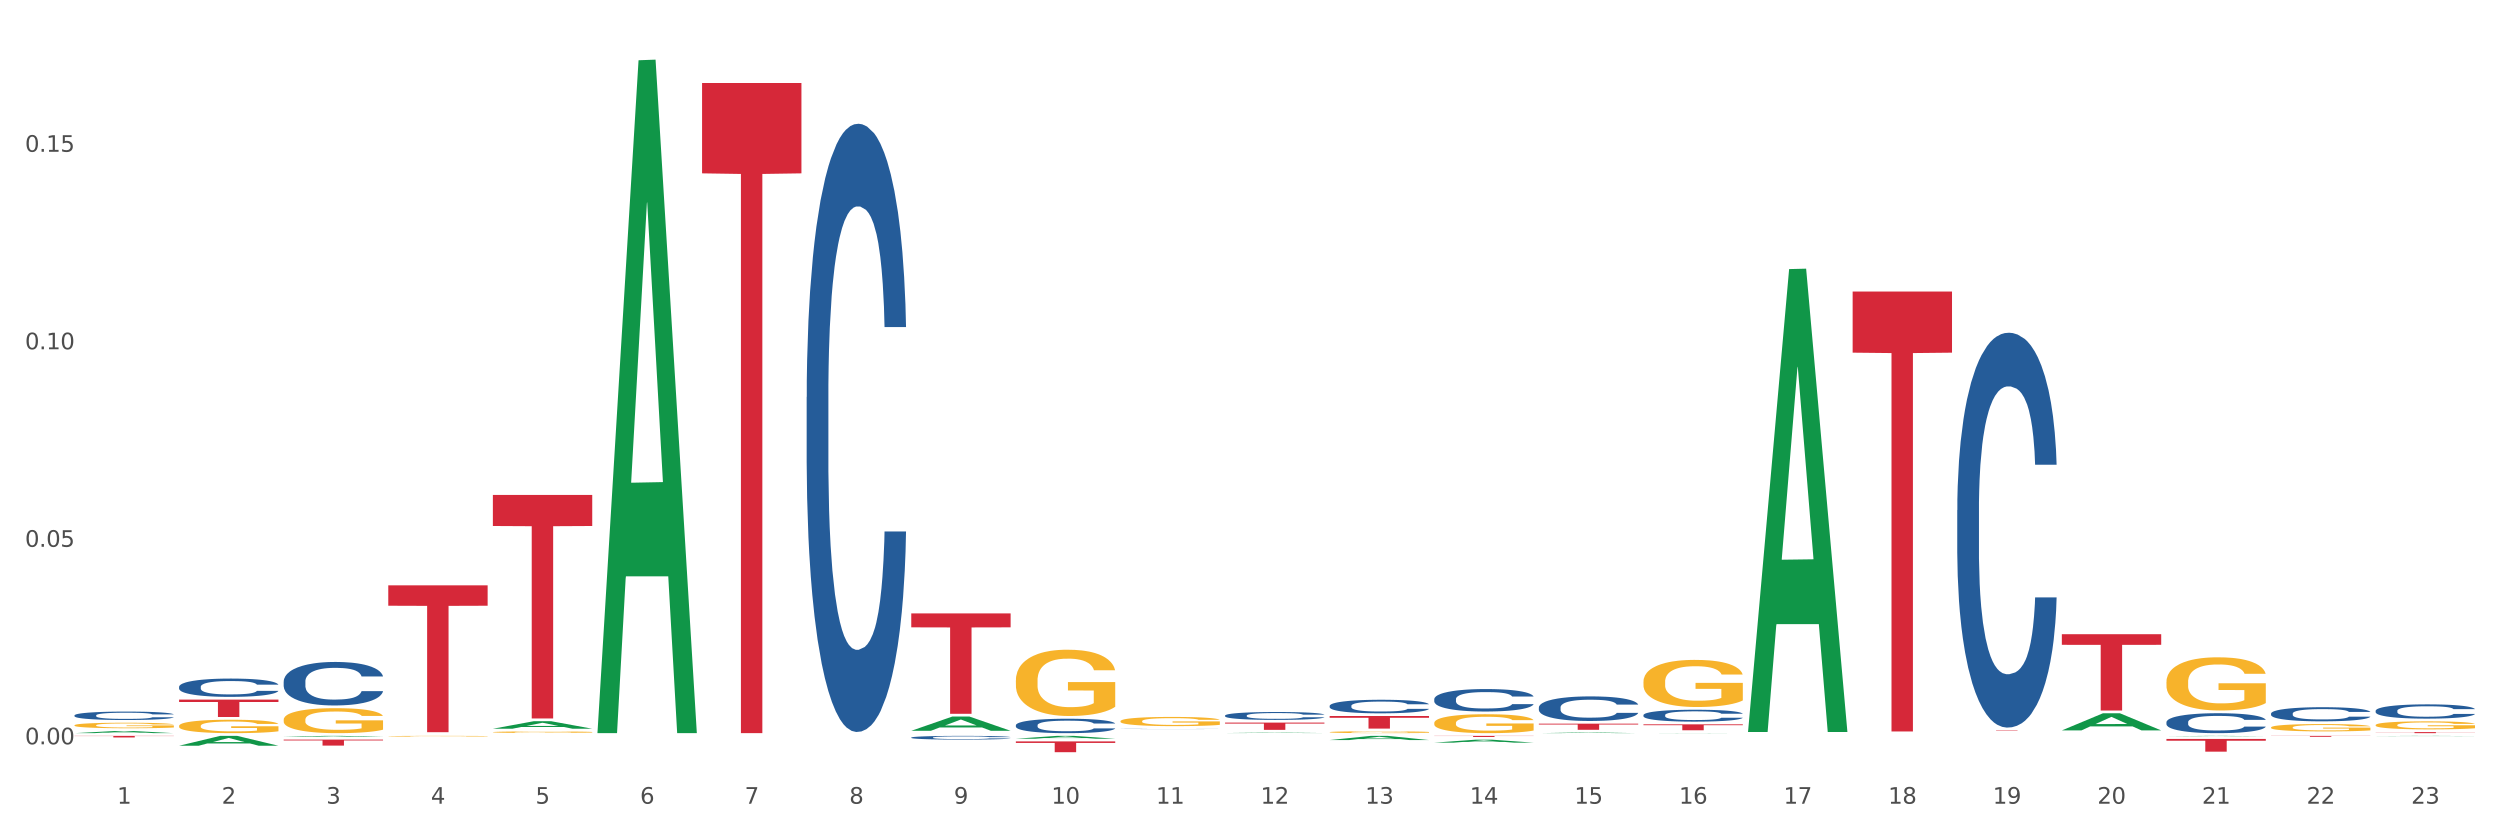 <?xml version="1.0" encoding="utf-8" standalone="no"?>
<!DOCTYPE svg PUBLIC "-//W3C//DTD SVG 1.1//EN"
  "http://www.w3.org/Graphics/SVG/1.1/DTD/svg11.dtd">
<svg xmlns:xlink="http://www.w3.org/1999/xlink" width="1080pt" height="360pt" viewBox="0 0 1080 360" xmlns="http://www.w3.org/2000/svg" version="1.1">
 <rect x="0" y="0" width="1080" height="360" fill="#333333" stroke="none"/>
 <defs>
  <style type="text/css">*{stroke-linejoin: round; stroke-linecap: butt}</style>
 </defs>
 <g id="figure_1">
  <g id="patch_1">
   <path d="M 0 360 
L 1080 360 
L 1080 0 
L 0 0 
z
" style="fill: #ffffff; stroke: #ffffff; stroke-linejoin: miter"/>
  </g>
  <g id="axes_1">
   <g id="matplotlib.axis_1">
    <g id="xtick_1">
     <g id="text_1">
      <!-- 1 -->
      <g style="fill: #4d4d4d" transform="translate(50.584 347.204) scale(0.096 -0.096)">
       <defs>
        <path id="DejaVuSans-31" d="M 794 531 
L 1825 531 
L 1825 4091 
L 703 3866 
L 703 4441 
L 1819 4666 
L 2450 4666 
L 2450 531 
L 3481 531 
L 3481 0 
L 794 0 
L 794 531 
z
" transform="scale(0.016)"/>
       </defs>
       <use xlink:href="#DejaVuSans-31"/>
      </g>
     </g>
    </g>
    <g id="xtick_2">
     <g id="text_2">
      <!-- 2 -->
      <g style="fill: #4d4d4d" transform="translate(95.771 347.204) scale(0.096 -0.096)">
       <defs>
        <path id="DejaVuSans-32" d="M 1228 531 
L 3431 531 
L 3431 0 
L 469 0 
L 469 531 
Q 828 903 1448 1529 
Q 2069 2156 2228 2338 
Q 2531 2678 2651 2914 
Q 2772 3150 2772 3378 
Q 2772 3750 2511 3984 
Q 2250 4219 1831 4219 
Q 1534 4219 1204 4116 
Q 875 4013 500 3803 
L 500 4441 
Q 881 4594 1212 4672 
Q 1544 4750 1819 4750 
Q 2544 4750 2975 4387 
Q 3406 4025 3406 3419 
Q 3406 3131 3298 2873 
Q 3191 2616 2906 2266 
Q 2828 2175 2409 1742 
Q 1991 1309 1228 531 
z
" transform="scale(0.016)"/>
       </defs>
       <use xlink:href="#DejaVuSans-32"/>
      </g>
     </g>
    </g>
    <g id="xtick_3">
     <g id="text_3">
      <!-- 3 -->
      <g style="fill: #4d4d4d" transform="translate(140.957 347.204) scale(0.096 -0.096)">
       <defs>
        <path id="DejaVuSans-33" d="M 2597 2516 
Q 3050 2419 3304 2112 
Q 3559 1806 3559 1356 
Q 3559 666 3084 287 
Q 2609 -91 1734 -91 
Q 1441 -91 1130 -33 
Q 819 25 488 141 
L 488 750 
Q 750 597 1062 519 
Q 1375 441 1716 441 
Q 2309 441 2620 675 
Q 2931 909 2931 1356 
Q 2931 1769 2642 2001 
Q 2353 2234 1838 2234 
L 1294 2234 
L 1294 2753 
L 1863 2753 
Q 2328 2753 2575 2939 
Q 2822 3125 2822 3475 
Q 2822 3834 2567 4026 
Q 2313 4219 1838 4219 
Q 1578 4219 1281 4162 
Q 984 4106 628 3988 
L 628 4550 
Q 988 4650 1302 4700 
Q 1616 4750 1894 4750 
Q 2613 4750 3031 4423 
Q 3450 4097 3450 3541 
Q 3450 3153 3228 2886 
Q 3006 2619 2597 2516 
z
" transform="scale(0.016)"/>
       </defs>
       <use xlink:href="#DejaVuSans-33"/>
      </g>
     </g>
    </g>
    <g id="xtick_4">
     <g id="text_4">
      <!-- 4 -->
      <g style="fill: #4d4d4d" transform="translate(186.143 347.204) scale(0.096 -0.096)">
       <defs>
        <path id="DejaVuSans-34" d="M 2419 4116 
L 825 1625 
L 2419 1625 
L 2419 4116 
z
M 2253 4666 
L 3047 4666 
L 3047 1625 
L 3713 1625 
L 3713 1100 
L 3047 1100 
L 3047 0 
L 2419 0 
L 2419 1100 
L 313 1100 
L 313 1709 
L 2253 4666 
z
" transform="scale(0.016)"/>
       </defs>
       <use xlink:href="#DejaVuSans-34"/>
      </g>
     </g>
    </g>
    <g id="xtick_5">
     <g id="text_5">
      <!-- 5 -->
      <g style="fill: #4d4d4d" transform="translate(231.33 347.204) scale(0.096 -0.096)">
       <defs>
        <path id="DejaVuSans-35" d="M 691 4666 
L 3169 4666 
L 3169 4134 
L 1269 4134 
L 1269 2991 
Q 1406 3038 1543 3061 
Q 1681 3084 1819 3084 
Q 2600 3084 3056 2656 
Q 3513 2228 3513 1497 
Q 3513 744 3044 326 
Q 2575 -91 1722 -91 
Q 1428 -91 1123 -41 
Q 819 9 494 109 
L 494 744 
Q 775 591 1075 516 
Q 1375 441 1709 441 
Q 2250 441 2565 725 
Q 2881 1009 2881 1497 
Q 2881 1984 2565 2268 
Q 2250 2553 1709 2553 
Q 1456 2553 1204 2497 
Q 953 2441 691 2322 
L 691 4666 
z
" transform="scale(0.016)"/>
       </defs>
       <use xlink:href="#DejaVuSans-35"/>
      </g>
     </g>
    </g>
    <g id="xtick_6">
     <g id="text_6">
      <!-- 6 -->
      <g style="fill: #4d4d4d" transform="translate(276.516 347.204) scale(0.096 -0.096)">
       <defs>
        <path id="DejaVuSans-36" d="M 2113 2584 
Q 1688 2584 1439 2293 
Q 1191 2003 1191 1497 
Q 1191 994 1439 701 
Q 1688 409 2113 409 
Q 2538 409 2786 701 
Q 3034 994 3034 1497 
Q 3034 2003 2786 2293 
Q 2538 2584 2113 2584 
z
M 3366 4563 
L 3366 3988 
Q 3128 4100 2886 4159 
Q 2644 4219 2406 4219 
Q 1781 4219 1451 3797 
Q 1122 3375 1075 2522 
Q 1259 2794 1537 2939 
Q 1816 3084 2150 3084 
Q 2853 3084 3261 2657 
Q 3669 2231 3669 1497 
Q 3669 778 3244 343 
Q 2819 -91 2113 -91 
Q 1303 -91 875 529 
Q 447 1150 447 2328 
Q 447 3434 972 4092 
Q 1497 4750 2381 4750 
Q 2619 4750 2861 4703 
Q 3103 4656 3366 4563 
z
" transform="scale(0.016)"/>
       </defs>
       <use xlink:href="#DejaVuSans-36"/>
      </g>
     </g>
    </g>
    <g id="xtick_7">
     <g id="text_7">
      <!-- 7 -->
      <g style="fill: #4d4d4d" transform="translate(321.702 347.204) scale(0.096 -0.096)">
       <defs>
        <path id="DejaVuSans-37" d="M 525 4666 
L 3525 4666 
L 3525 4397 
L 1831 0 
L 1172 0 
L 2766 4134 
L 525 4134 
L 525 4666 
z
" transform="scale(0.016)"/>
       </defs>
       <use xlink:href="#DejaVuSans-37"/>
      </g>
     </g>
    </g>
    <g id="xtick_8">
     <g id="text_8">
      <!-- 8 -->
      <g style="fill: #4d4d4d" transform="translate(366.888 347.204) scale(0.096 -0.096)">
       <defs>
        <path id="DejaVuSans-38" d="M 2034 2216 
Q 1584 2216 1326 1975 
Q 1069 1734 1069 1313 
Q 1069 891 1326 650 
Q 1584 409 2034 409 
Q 2484 409 2743 651 
Q 3003 894 3003 1313 
Q 3003 1734 2745 1975 
Q 2488 2216 2034 2216 
z
M 1403 2484 
Q 997 2584 770 2862 
Q 544 3141 544 3541 
Q 544 4100 942 4425 
Q 1341 4750 2034 4750 
Q 2731 4750 3128 4425 
Q 3525 4100 3525 3541 
Q 3525 3141 3298 2862 
Q 3072 2584 2669 2484 
Q 3125 2378 3379 2068 
Q 3634 1759 3634 1313 
Q 3634 634 3220 271 
Q 2806 -91 2034 -91 
Q 1263 -91 848 271 
Q 434 634 434 1313 
Q 434 1759 690 2068 
Q 947 2378 1403 2484 
z
M 1172 3481 
Q 1172 3119 1398 2916 
Q 1625 2713 2034 2713 
Q 2441 2713 2670 2916 
Q 2900 3119 2900 3481 
Q 2900 3844 2670 4047 
Q 2441 4250 2034 4250 
Q 1625 4250 1398 4047 
Q 1172 3844 1172 3481 
z
" transform="scale(0.016)"/>
       </defs>
       <use xlink:href="#DejaVuSans-38"/>
      </g>
     </g>
    </g>
    <g id="xtick_9">
     <g id="text_9">
      <!-- 9 -->
      <g style="fill: #4d4d4d" transform="translate(412.075 347.204) scale(0.096 -0.096)">
       <defs>
        <path id="DejaVuSans-39" d="M 703 97 
L 703 672 
Q 941 559 1184 500 
Q 1428 441 1663 441 
Q 2288 441 2617 861 
Q 2947 1281 2994 2138 
Q 2813 1869 2534 1725 
Q 2256 1581 1919 1581 
Q 1219 1581 811 2004 
Q 403 2428 403 3163 
Q 403 3881 828 4315 
Q 1253 4750 1959 4750 
Q 2769 4750 3195 4129 
Q 3622 3509 3622 2328 
Q 3622 1225 3098 567 
Q 2575 -91 1691 -91 
Q 1453 -91 1209 -44 
Q 966 3 703 97 
z
M 1959 2075 
Q 2384 2075 2632 2365 
Q 2881 2656 2881 3163 
Q 2881 3666 2632 3958 
Q 2384 4250 1959 4250 
Q 1534 4250 1286 3958 
Q 1038 3666 1038 3163 
Q 1038 2656 1286 2365 
Q 1534 2075 1959 2075 
z
" transform="scale(0.016)"/>
       </defs>
       <use xlink:href="#DejaVuSans-39"/>
      </g>
     </g>
    </g>
    <g id="xtick_10">
     <g id="text_10">
      <!-- 10 -->
      <g style="fill: #4d4d4d" transform="translate(454.207 347.204) scale(0.096 -0.096)">
       <defs>
        <path id="DejaVuSans-30" d="M 2034 4250 
Q 1547 4250 1301 3770 
Q 1056 3291 1056 2328 
Q 1056 1369 1301 889 
Q 1547 409 2034 409 
Q 2525 409 2770 889 
Q 3016 1369 3016 2328 
Q 3016 3291 2770 3770 
Q 2525 4250 2034 4250 
z
M 2034 4750 
Q 2819 4750 3233 4129 
Q 3647 3509 3647 2328 
Q 3647 1150 3233 529 
Q 2819 -91 2034 -91 
Q 1250 -91 836 529 
Q 422 1150 422 2328 
Q 422 3509 836 4129 
Q 1250 4750 2034 4750 
z
" transform="scale(0.016)"/>
       </defs>
       <use xlink:href="#DejaVuSans-31"/>
       <use xlink:href="#DejaVuSans-30" transform="translate(63.623 0)"/>
      </g>
     </g>
    </g>
    <g id="xtick_11">
     <g id="text_11">
      <!-- 11 -->
      <g style="fill: #4d4d4d" transform="translate(499.393 347.204) scale(0.096 -0.096)">
       <use xlink:href="#DejaVuSans-31"/>
       <use xlink:href="#DejaVuSans-31" transform="translate(63.623 0)"/>
      </g>
     </g>
    </g>
    <g id="xtick_12">
     <g id="text_12">
      <!-- 12 -->
      <g style="fill: #4d4d4d" transform="translate(544.58 347.204) scale(0.096 -0.096)">
       <use xlink:href="#DejaVuSans-31"/>
       <use xlink:href="#DejaVuSans-32" transform="translate(63.623 0)"/>
      </g>
     </g>
    </g>
    <g id="xtick_13">
     <g id="text_13">
      <!-- 13 -->
      <g style="fill: #4d4d4d" transform="translate(589.766 347.204) scale(0.096 -0.096)">
       <use xlink:href="#DejaVuSans-31"/>
       <use xlink:href="#DejaVuSans-33" transform="translate(63.623 0)"/>
      </g>
     </g>
    </g>
    <g id="xtick_14">
     <g id="text_14">
      <!-- 14 -->
      <g style="fill: #4d4d4d" transform="translate(634.952 347.204) scale(0.096 -0.096)">
       <use xlink:href="#DejaVuSans-31"/>
       <use xlink:href="#DejaVuSans-34" transform="translate(63.623 0)"/>
      </g>
     </g>
    </g>
    <g id="xtick_15">
     <g id="text_15">
      <!-- 15 -->
      <g style="fill: #4d4d4d" transform="translate(680.138 347.204) scale(0.096 -0.096)">
       <use xlink:href="#DejaVuSans-31"/>
       <use xlink:href="#DejaVuSans-35" transform="translate(63.623 0)"/>
      </g>
     </g>
    </g>
    <g id="xtick_16">
     <g id="text_16">
      <!-- 16 -->
      <g style="fill: #4d4d4d" transform="translate(725.325 347.204) scale(0.096 -0.096)">
       <use xlink:href="#DejaVuSans-31"/>
       <use xlink:href="#DejaVuSans-36" transform="translate(63.623 0)"/>
      </g>
     </g>
    </g>
    <g id="xtick_17">
     <g id="text_17">
      <!-- 17 -->
      <g style="fill: #4d4d4d" transform="translate(770.511 347.204) scale(0.096 -0.096)">
       <use xlink:href="#DejaVuSans-31"/>
       <use xlink:href="#DejaVuSans-37" transform="translate(63.623 0)"/>
      </g>
     </g>
    </g>
    <g id="xtick_18">
     <g id="text_18">
      <!-- 18 -->
      <g style="fill: #4d4d4d" transform="translate(815.697 347.204) scale(0.096 -0.096)">
       <use xlink:href="#DejaVuSans-31"/>
       <use xlink:href="#DejaVuSans-38" transform="translate(63.623 0)"/>
      </g>
     </g>
    </g>
    <g id="xtick_19">
     <g id="text_19">
      <!-- 19 -->
      <g style="fill: #4d4d4d" transform="translate(860.883 347.204) scale(0.096 -0.096)">
       <use xlink:href="#DejaVuSans-31"/>
       <use xlink:href="#DejaVuSans-39" transform="translate(63.623 0)"/>
      </g>
     </g>
    </g>
    <g id="xtick_20">
     <g id="text_20">
      <!-- 20 -->
      <g style="fill: #4d4d4d" transform="translate(906.07 347.204) scale(0.096 -0.096)">
       <use xlink:href="#DejaVuSans-32"/>
       <use xlink:href="#DejaVuSans-30" transform="translate(63.623 0)"/>
      </g>
     </g>
    </g>
    <g id="xtick_21">
     <g id="text_21">
      <!-- 21 -->
      <g style="fill: #4d4d4d" transform="translate(951.256 347.204) scale(0.096 -0.096)">
       <use xlink:href="#DejaVuSans-32"/>
       <use xlink:href="#DejaVuSans-31" transform="translate(63.623 0)"/>
      </g>
     </g>
    </g>
    <g id="xtick_22">
     <g id="text_22">
      <!-- 22 -->
      <g style="fill: #4d4d4d" transform="translate(996.442 347.204) scale(0.096 -0.096)">
       <use xlink:href="#DejaVuSans-32"/>
       <use xlink:href="#DejaVuSans-32" transform="translate(63.623 0)"/>
      </g>
     </g>
    </g>
    <g id="xtick_23">
     <g id="text_23">
      <!-- 23 -->
      <g style="fill: #4d4d4d" transform="translate(1041.629 347.204) scale(0.096 -0.096)">
       <use xlink:href="#DejaVuSans-32"/>
       <use xlink:href="#DejaVuSans-33" transform="translate(63.623 0)"/>
      </g>
     </g>
    </g>
    <g id="xtick_24"/>
    <g id="xtick_25"/>
    <g id="xtick_26"/>
    <g id="xtick_27"/>
    <g id="xtick_28"/>
    <g id="xtick_29"/>
    <g id="xtick_30"/>
    <g id="xtick_31"/>
    <g id="xtick_32"/>
    <g id="xtick_33"/>
    <g id="xtick_34"/>
    <g id="xtick_35"/>
    <g id="xtick_36"/>
    <g id="xtick_37"/>
    <g id="xtick_38"/>
    <g id="xtick_39"/>
    <g id="xtick_40"/>
    <g id="xtick_41"/>
    <g id="xtick_42"/>
    <g id="xtick_43"/>
    <g id="xtick_44"/>
    <g id="xtick_45"/>
   </g>
   <g id="matplotlib.axis_2">
    <g id="ytick_1">
     <g id="text_24">
      <!-- 0.00 -->
      <g style="fill: #4d4d4d" transform="translate(10.8 321.543) scale(0.096 -0.096)">
       <defs>
        <path id="DejaVuSans-2e" d="M 684 794 
L 1344 794 
L 1344 0 
L 684 0 
L 684 794 
z
" transform="scale(0.016)"/>
       </defs>
       <use xlink:href="#DejaVuSans-30"/>
       <use xlink:href="#DejaVuSans-2e" transform="translate(63.623 0)"/>
       <use xlink:href="#DejaVuSans-30" transform="translate(95.41 0)"/>
       <use xlink:href="#DejaVuSans-30" transform="translate(159.033 0)"/>
      </g>
     </g>
    </g>
    <g id="ytick_2">
     <g id="text_25">
      <!-- 0.05 -->
      <g style="fill: #4d4d4d" transform="translate(10.8 236.218) scale(0.096 -0.096)">
       <use xlink:href="#DejaVuSans-30"/>
       <use xlink:href="#DejaVuSans-2e" transform="translate(63.623 0)"/>
       <use xlink:href="#DejaVuSans-30" transform="translate(95.41 0)"/>
       <use xlink:href="#DejaVuSans-35" transform="translate(159.033 0)"/>
      </g>
     </g>
    </g>
    <g id="ytick_3">
     <g id="text_26">
      <!-- 0.10 -->
      <g style="fill: #4d4d4d" transform="translate(10.8 150.894) scale(0.096 -0.096)">
       <use xlink:href="#DejaVuSans-30"/>
       <use xlink:href="#DejaVuSans-2e" transform="translate(63.623 0)"/>
       <use xlink:href="#DejaVuSans-31" transform="translate(95.41 0)"/>
       <use xlink:href="#DejaVuSans-30" transform="translate(159.033 0)"/>
      </g>
     </g>
    </g>
    <g id="ytick_4">
     <g id="text_27">
      <!-- 0.15 -->
      <g style="fill: #4d4d4d" transform="translate(10.8 65.569) scale(0.096 -0.096)">
       <use xlink:href="#DejaVuSans-30"/>
       <use xlink:href="#DejaVuSans-2e" transform="translate(63.623 0)"/>
       <use xlink:href="#DejaVuSans-31" transform="translate(95.41 0)"/>
       <use xlink:href="#DejaVuSans-35" transform="translate(159.033 0)"/>
      </g>
     </g>
    </g>
    <g id="ytick_5"/>
    <g id="ytick_6"/>
    <g id="ytick_7"/>
    <g id="ytick_8"/>
   </g>
   <g id="PolyCollection_1">
    <path d="M 77.361 313.605 
L 77.412 313.6 
L 77.412 313.409 
L 77.513 313.245 
L 78.02 312.848 
L 78.78 312.519 
L 79.338 312.344 
L 79.895 312.201 
L 80.554 312.058 
L 81.365 311.909 
L 82.835 311.692 
L 83.747 311.581 
L 84.862 311.464 
L 86.889 311.295 
L 88.359 311.199 
L 89.88 311.12 
L 92.363 311.024 
L 93.985 310.982 
L 95.708 310.95 
L 97.786 310.929 
L 99.357 310.924 
L 102.803 310.939 
L 105.743 310.987 
L 107.162 311.024 
L 108.986 311.088 
L 109.949 311.13 
L 111.52 311.215 
L 113.142 311.326 
L 114.257 311.422 
L 115.93 311.602 
L 117.197 311.782 
L 118.362 312.005 
L 118.971 312.159 
L 119.427 312.302 
L 119.832 312.466 
L 120.238 312.726 
L 111.115 312.726 
L 110.76 312.54 
L 110.203 312.365 
L 109.392 312.196 
L 108.682 312.09 
L 107.466 311.957 
L 106.351 311.872 
L 105.185 311.809 
L 103.766 311.756 
L 102.651 311.729 
L 101.08 311.708 
L 97.989 311.713 
L 95.911 311.756 
L 94.492 311.809 
L 93.579 311.856 
L 92.768 311.909 
L 91.856 311.984 
L 90.792 312.095 
L 90.032 312.196 
L 89.271 312.323 
L 88.663 312.45 
L 88.106 312.598 
L 87.65 312.757 
L 87.295 312.922 
L 86.991 313.123 
L 86.737 313.457 
L 86.737 314.183 
L 86.839 314.348 
L 87.092 314.565 
L 87.396 314.729 
L 87.903 314.925 
L 88.359 315.058 
L 89.221 315.249 
L 90.184 315.408 
L 90.944 315.508 
L 91.704 315.593 
L 93.022 315.71 
L 94.492 315.805 
L 95.759 315.863 
L 97.482 315.916 
L 98.647 315.938 
L 99.661 315.948 
L 102.144 315.948 
L 103.918 315.932 
L 105.895 315.895 
L 107.415 315.848 
L 108.682 315.789 
L 110.101 315.694 
L 111.014 315.604 
L 111.014 314.496 
L 99.864 314.491 
L 99.864 313.754 
L 120.288 313.754 
L 120.288 315.916 
L 119.427 316.028 
L 118.464 316.128 
L 117.45 316.219 
L 115.93 316.33 
L 114.105 316.436 
L 112.483 316.51 
L 110.76 316.574 
L 108.733 316.632 
L 106.098 316.685 
L 104.476 316.706 
L 102.448 316.722 
L 100.066 316.727 
L 97.989 316.717 
L 95.961 316.69 
L 93.833 316.643 
L 91.755 316.574 
L 90.184 316.505 
L 88.612 316.42 
L 86.94 316.309 
L 85.622 316.203 
L 84.609 316.107 
L 83.494 315.985 
L 82.277 315.826 
L 81.365 315.683 
L 80.554 315.535 
L 79.693 315.344 
L 79.084 315.18 
L 78.476 314.973 
L 78.121 314.819 
L 77.716 314.581 
L 77.412 314.247 
L 77.361 313.605 
z
" clip-path="url(#pf6c868a4d6)" style="fill: #f7b32b"/>
    <path d="M 122.548 310.92 
L 122.598 310.91 
L 122.598 310.555 
L 122.7 310.249 
L 123.206 309.51 
L 123.967 308.899 
L 124.524 308.573 
L 125.082 308.307 
L 125.74 308.041 
L 126.551 307.765 
L 128.021 307.36 
L 128.933 307.153 
L 130.048 306.936 
L 132.076 306.621 
L 133.545 306.443 
L 135.066 306.295 
L 137.549 306.118 
L 139.171 306.039 
L 140.894 305.98 
L 142.972 305.941 
L 144.543 305.931 
L 147.99 305.96 
L 150.929 306.049 
L 152.348 306.118 
L 154.173 306.236 
L 155.136 306.315 
L 156.707 306.473 
L 158.328 306.68 
L 159.443 306.858 
L 161.116 307.193 
L 162.383 307.528 
L 163.549 307.942 
L 164.157 308.228 
L 164.613 308.494 
L 165.018 308.8 
L 165.424 309.283 
L 156.301 309.283 
L 155.946 308.938 
L 155.389 308.613 
L 154.578 308.297 
L 153.869 308.1 
L 152.652 307.853 
L 151.537 307.696 
L 150.372 307.577 
L 148.952 307.479 
L 147.837 307.429 
L 146.266 307.39 
L 143.175 307.4 
L 141.097 307.479 
L 139.678 307.577 
L 138.766 307.666 
L 137.955 307.765 
L 137.042 307.903 
L 135.978 308.11 
L 135.218 308.297 
L 134.458 308.534 
L 133.849 308.77 
L 133.292 309.046 
L 132.836 309.342 
L 132.481 309.648 
L 132.177 310.023 
L 131.924 310.644 
L 131.924 311.995 
L 132.025 312.3 
L 132.278 312.704 
L 132.582 313.01 
L 133.089 313.375 
L 133.545 313.621 
L 134.407 313.976 
L 135.37 314.272 
L 136.13 314.46 
L 136.89 314.617 
L 138.208 314.834 
L 139.678 315.012 
L 140.945 315.12 
L 142.668 315.219 
L 143.834 315.258 
L 144.847 315.278 
L 147.331 315.278 
L 149.104 315.248 
L 151.081 315.179 
L 152.601 315.091 
L 153.869 314.982 
L 155.288 314.805 
L 156.2 314.637 
L 156.2 312.576 
L 145.05 312.566 
L 145.05 311.196 
L 165.475 311.196 
L 165.475 315.219 
L 164.613 315.426 
L 163.65 315.613 
L 162.636 315.781 
L 161.116 315.988 
L 159.291 316.185 
L 157.67 316.323 
L 155.946 316.441 
L 153.919 316.55 
L 151.284 316.648 
L 149.662 316.688 
L 147.635 316.718 
L 145.253 316.727 
L 143.175 316.708 
L 141.148 316.658 
L 139.019 316.57 
L 136.941 316.441 
L 135.37 316.313 
L 133.799 316.155 
L 132.126 315.948 
L 130.809 315.751 
L 129.795 315.574 
L 128.68 315.347 
L 127.464 315.051 
L 126.551 314.785 
L 125.74 314.509 
L 124.879 314.154 
L 124.271 313.848 
L 123.663 313.464 
L 123.308 313.178 
L 122.902 312.734 
L 122.598 312.113 
L 122.548 310.92 
z
" clip-path="url(#pf6c868a4d6)" style="fill: #f7b32b"/>
    <path d="M 167.734 318.052 
L 167.785 318.052 
L 167.785 318.041 
L 167.886 318.031 
L 168.393 318.008 
L 169.153 317.989 
L 169.71 317.979 
L 170.268 317.97 
L 170.927 317.962 
L 171.738 317.953 
L 173.207 317.941 
L 174.12 317.934 
L 175.235 317.927 
L 177.262 317.918 
L 178.732 317.912 
L 180.252 317.907 
L 182.735 317.902 
L 184.357 317.899 
L 186.08 317.897 
L 188.158 317.896 
L 189.729 317.896 
L 193.176 317.897 
L 196.115 317.9 
L 197.534 317.902 
L 199.359 317.906 
L 200.322 317.908 
L 201.893 317.913 
L 203.515 317.919 
L 204.63 317.925 
L 206.302 317.935 
L 207.569 317.946 
L 208.735 317.959 
L 209.343 317.968 
L 209.799 317.976 
L 210.205 317.986 
L 210.61 318.001 
L 201.487 318.001 
L 201.133 317.99 
L 200.575 317.98 
L 199.764 317.97 
L 199.055 317.964 
L 197.838 317.956 
L 196.723 317.951 
L 195.558 317.948 
L 194.139 317.944 
L 193.024 317.943 
L 191.453 317.942 
L 188.361 317.942 
L 186.283 317.944 
L 184.864 317.948 
L 183.952 317.95 
L 183.141 317.953 
L 182.229 317.958 
L 181.164 317.964 
L 180.404 317.97 
L 179.644 317.978 
L 179.036 317.985 
L 178.478 317.994 
L 178.022 318.003 
L 177.667 318.012 
L 177.363 318.024 
L 177.11 318.044 
L 177.11 318.086 
L 177.211 318.096 
L 177.465 318.108 
L 177.769 318.118 
L 178.276 318.129 
L 178.732 318.137 
L 179.593 318.148 
L 180.556 318.157 
L 181.316 318.163 
L 182.077 318.168 
L 183.394 318.175 
L 184.864 318.181 
L 186.131 318.184 
L 187.854 318.187 
L 189.02 318.188 
L 190.034 318.189 
L 192.517 318.189 
L 194.291 318.188 
L 196.267 318.186 
L 197.788 318.183 
L 199.055 318.18 
L 200.474 318.174 
L 201.386 318.169 
L 201.386 318.104 
L 190.236 318.104 
L 190.236 318.061 
L 210.661 318.061 
L 210.661 318.187 
L 209.799 318.194 
L 208.836 318.199 
L 207.823 318.205 
L 206.302 318.211 
L 204.478 318.217 
L 202.856 318.222 
L 201.133 318.225 
L 199.105 318.229 
L 196.47 318.232 
L 194.848 318.233 
L 192.821 318.234 
L 190.439 318.234 
L 188.361 318.234 
L 186.334 318.232 
L 184.205 318.229 
L 182.127 318.225 
L 180.556 318.221 
L 178.985 318.216 
L 177.313 318.21 
L 175.995 318.204 
L 174.981 318.198 
L 173.866 318.191 
L 172.65 318.182 
L 171.738 318.173 
L 170.927 318.165 
L 170.065 318.154 
L 169.457 318.144 
L 168.849 318.132 
L 168.494 318.123 
L 168.089 318.109 
L 167.785 318.09 
L 167.734 318.052 
z
" clip-path="url(#pf6c868a4d6)" style="fill: #f7b32b"/>
    <path d="M 212.92 316.287 
L 212.971 316.286 
L 212.971 316.264 
L 213.072 316.246 
L 213.579 316.2 
L 214.339 316.163 
L 214.897 316.143 
L 215.454 316.126 
L 216.113 316.11 
L 216.924 316.093 
L 218.394 316.068 
L 219.306 316.055 
L 220.421 316.042 
L 222.448 316.023 
L 223.918 316.012 
L 225.438 316.003 
L 227.922 315.992 
L 229.544 315.987 
L 231.267 315.983 
L 233.345 315.981 
L 234.916 315.98 
L 238.362 315.982 
L 241.302 315.987 
L 242.721 315.992 
L 244.545 315.999 
L 245.508 316.004 
L 247.079 316.014 
L 248.701 316.026 
L 249.816 316.037 
L 251.488 316.058 
L 252.756 316.078 
L 253.921 316.104 
L 254.529 316.121 
L 254.985 316.138 
L 255.391 316.156 
L 255.796 316.186 
L 246.674 316.186 
L 246.319 316.165 
L 245.762 316.145 
L 244.951 316.126 
L 244.241 316.113 
L 243.025 316.098 
L 241.91 316.089 
L 240.744 316.081 
L 239.325 316.075 
L 238.21 316.072 
L 236.639 316.07 
L 233.547 316.07 
L 231.469 316.075 
L 230.05 316.081 
L 229.138 316.087 
L 228.327 316.093 
L 227.415 316.101 
L 226.351 316.114 
L 225.59 316.126 
L 224.83 316.14 
L 224.222 316.155 
L 223.665 316.172 
L 223.208 316.19 
L 222.854 316.209 
L 222.55 316.232 
L 222.296 316.27 
L 222.296 316.353 
L 222.397 316.372 
L 222.651 316.396 
L 222.955 316.415 
L 223.462 316.438 
L 223.918 316.453 
L 224.779 316.474 
L 225.742 316.493 
L 226.503 316.504 
L 227.263 316.514 
L 228.581 316.527 
L 230.05 316.538 
L 231.317 316.545 
L 233.041 316.551 
L 234.206 316.553 
L 235.22 316.554 
L 237.703 316.554 
L 239.477 316.553 
L 241.454 316.548 
L 242.974 316.543 
L 244.241 316.536 
L 245.66 316.525 
L 246.572 316.515 
L 246.572 316.388 
L 235.423 316.388 
L 235.423 316.304 
L 255.847 316.304 
L 255.847 316.551 
L 254.985 316.564 
L 254.023 316.575 
L 253.009 316.585 
L 251.488 316.598 
L 249.664 316.61 
L 248.042 316.619 
L 246.319 316.626 
L 244.292 316.633 
L 241.656 316.639 
L 240.035 316.641 
L 238.007 316.643 
L 235.625 316.644 
L 233.547 316.642 
L 231.52 316.639 
L 229.391 316.634 
L 227.314 316.626 
L 225.742 316.618 
L 224.171 316.608 
L 222.499 316.596 
L 221.181 316.584 
L 220.168 316.573 
L 219.053 316.559 
L 217.836 316.541 
L 216.924 316.524 
L 216.113 316.507 
L 215.251 316.485 
L 214.643 316.467 
L 214.035 316.443 
L 213.68 316.425 
L 213.275 316.398 
L 212.971 316.36 
L 212.92 316.287 
z
" clip-path="url(#pf6c868a4d6)" style="fill: #f7b32b"/>
    <path d="M 438.851 293.911 
L 438.902 293.885 
L 438.902 292.943 
L 439.004 292.132 
L 439.51 290.17 
L 440.271 288.548 
L 440.828 287.685 
L 441.386 286.978 
L 442.044 286.272 
L 442.855 285.54 
L 444.325 284.467 
L 445.237 283.918 
L 446.352 283.342 
L 448.38 282.505 
L 449.849 282.034 
L 451.37 281.642 
L 453.853 281.171 
L 455.475 280.962 
L 457.198 280.805 
L 459.276 280.7 
L 460.847 280.674 
L 464.293 280.752 
L 467.233 280.988 
L 468.652 281.171 
L 470.477 281.485 
L 471.439 281.694 
L 473.011 282.113 
L 474.632 282.662 
L 475.747 283.133 
L 477.42 284.022 
L 478.687 284.912 
L 479.853 286.011 
L 480.461 286.769 
L 480.917 287.476 
L 481.322 288.286 
L 481.728 289.568 
L 472.605 289.568 
L 472.25 288.653 
L 471.693 287.789 
L 470.882 286.952 
L 470.172 286.429 
L 468.956 285.775 
L 467.841 285.357 
L 466.675 285.043 
L 465.256 284.781 
L 464.141 284.65 
L 462.57 284.546 
L 459.479 284.572 
L 457.401 284.781 
L 455.982 285.043 
L 455.069 285.278 
L 454.259 285.54 
L 453.346 285.906 
L 452.282 286.455 
L 451.522 286.952 
L 450.762 287.58 
L 450.153 288.208 
L 449.596 288.94 
L 449.14 289.725 
L 448.785 290.536 
L 448.481 291.53 
L 448.227 293.178 
L 448.227 296.762 
L 448.329 297.573 
L 448.582 298.646 
L 448.886 299.457 
L 449.393 300.425 
L 449.849 301.079 
L 450.711 302.02 
L 451.674 302.805 
L 452.434 303.302 
L 453.194 303.721 
L 454.512 304.296 
L 455.982 304.767 
L 457.249 305.055 
L 458.972 305.317 
L 460.138 305.421 
L 461.151 305.474 
L 463.635 305.474 
L 465.408 305.395 
L 467.385 305.212 
L 468.905 304.976 
L 470.172 304.689 
L 471.592 304.218 
L 472.504 303.773 
L 472.504 298.306 
L 461.354 298.28 
L 461.354 294.643 
L 481.778 294.643 
L 481.778 305.317 
L 480.917 305.866 
L 479.954 306.363 
L 478.94 306.808 
L 477.42 307.357 
L 475.595 307.88 
L 473.974 308.246 
L 472.25 308.56 
L 470.223 308.848 
L 467.588 309.11 
L 465.966 309.214 
L 463.939 309.293 
L 461.557 309.319 
L 459.479 309.267 
L 457.451 309.136 
L 455.323 308.9 
L 453.245 308.56 
L 451.674 308.22 
L 450.103 307.802 
L 448.43 307.252 
L 447.113 306.729 
L 446.099 306.258 
L 444.984 305.657 
L 443.768 304.872 
L 442.855 304.166 
L 442.044 303.433 
L 441.183 302.491 
L 440.575 301.68 
L 439.966 300.66 
L 439.612 299.901 
L 439.206 298.724 
L 438.902 297.076 
L 438.851 293.911 
z
" clip-path="url(#pf6c868a4d6)" style="fill: #f7b32b"/>
    <path d="M 484.038 311.552 
L 484.088 311.548 
L 484.088 311.417 
L 484.19 311.304 
L 484.697 311.032 
L 485.457 310.806 
L 486.014 310.686 
L 486.572 310.588 
L 487.231 310.49 
L 488.042 310.388 
L 489.511 310.239 
L 490.424 310.163 
L 491.539 310.083 
L 493.566 309.967 
L 495.036 309.901 
L 496.556 309.847 
L 499.039 309.781 
L 500.661 309.752 
L 502.384 309.73 
L 504.462 309.716 
L 506.033 309.712 
L 509.48 309.723 
L 512.419 309.756 
L 513.838 309.781 
L 515.663 309.825 
L 516.626 309.854 
L 518.197 309.912 
L 519.819 309.988 
L 520.934 310.054 
L 522.606 310.177 
L 523.873 310.301 
L 525.039 310.454 
L 525.647 310.559 
L 526.103 310.657 
L 526.509 310.77 
L 526.914 310.948 
L 517.791 310.948 
L 517.437 310.821 
L 516.879 310.701 
L 516.068 310.585 
L 515.359 310.512 
L 514.142 310.421 
L 513.027 310.363 
L 511.862 310.319 
L 510.443 310.283 
L 509.328 310.265 
L 507.757 310.25 
L 504.665 310.254 
L 502.587 310.283 
L 501.168 310.319 
L 500.256 310.352 
L 499.445 310.388 
L 498.533 310.439 
L 497.468 310.516 
L 496.708 310.585 
L 495.948 310.672 
L 495.34 310.759 
L 494.782 310.861 
L 494.326 310.97 
L 493.971 311.083 
L 493.667 311.221 
L 493.414 311.45 
L 493.414 311.948 
L 493.515 312.061 
L 493.769 312.21 
L 494.073 312.322 
L 494.579 312.457 
L 495.036 312.548 
L 495.897 312.679 
L 496.86 312.788 
L 497.62 312.857 
L 498.381 312.915 
L 499.698 312.995 
L 501.168 313.06 
L 502.435 313.1 
L 504.158 313.137 
L 505.324 313.151 
L 506.337 313.158 
L 508.821 313.158 
L 510.595 313.148 
L 512.571 313.122 
L 514.092 313.089 
L 515.359 313.049 
L 516.778 312.984 
L 517.69 312.922 
L 517.69 312.162 
L 506.54 312.159 
L 506.54 311.653 
L 526.965 311.653 
L 526.965 313.137 
L 526.103 313.213 
L 525.14 313.282 
L 524.127 313.344 
L 522.606 313.42 
L 520.782 313.493 
L 519.16 313.544 
L 517.437 313.587 
L 515.409 313.627 
L 512.774 313.664 
L 511.152 313.678 
L 509.125 313.689 
L 506.743 313.693 
L 504.665 313.686 
L 502.638 313.667 
L 500.509 313.635 
L 498.431 313.587 
L 496.86 313.54 
L 495.289 313.482 
L 493.616 313.406 
L 492.299 313.333 
L 491.285 313.267 
L 490.17 313.184 
L 488.954 313.075 
L 488.042 312.977 
L 487.231 312.875 
L 486.369 312.744 
L 485.761 312.631 
L 485.153 312.49 
L 484.798 312.384 
L 484.393 312.22 
L 484.088 311.991 
L 484.038 311.552 
z
" clip-path="url(#pf6c868a4d6)" style="fill: #f7b32b"/>
    <path d="M 574.41 316.288 
L 574.461 316.287 
L 574.461 316.26 
L 574.562 316.237 
L 575.069 316.181 
L 575.829 316.135 
L 576.387 316.11 
L 576.944 316.09 
L 577.603 316.07 
L 578.414 316.049 
L 579.884 316.018 
L 580.796 316.003 
L 581.911 315.986 
L 583.938 315.962 
L 585.408 315.949 
L 586.929 315.938 
L 589.412 315.924 
L 591.034 315.918 
L 592.757 315.914 
L 594.835 315.911 
L 596.406 315.91 
L 599.852 315.912 
L 602.792 315.919 
L 604.211 315.924 
L 606.035 315.933 
L 606.998 315.939 
L 608.569 315.951 
L 610.191 315.967 
L 611.306 315.98 
L 612.979 316.006 
L 614.246 316.031 
L 615.411 316.062 
L 616.02 316.084 
L 616.476 316.104 
L 616.881 316.127 
L 617.287 316.164 
L 608.164 316.164 
L 607.809 316.138 
L 607.252 316.113 
L 606.441 316.089 
L 605.731 316.074 
L 604.515 316.056 
L 603.4 316.044 
L 602.234 316.035 
L 600.815 316.027 
L 599.7 316.024 
L 598.129 316.021 
L 595.038 316.021 
L 592.96 316.027 
L 591.541 316.035 
L 590.628 316.041 
L 589.817 316.049 
L 588.905 316.059 
L 587.841 316.075 
L 587.081 316.089 
L 586.32 316.107 
L 585.712 316.125 
L 585.155 316.146 
L 584.699 316.168 
L 584.344 316.192 
L 584.04 316.22 
L 583.786 316.267 
L 583.786 316.369 
L 583.888 316.392 
L 584.141 316.423 
L 584.445 316.446 
L 584.952 316.474 
L 585.408 316.492 
L 586.27 316.519 
L 587.233 316.542 
L 587.993 316.556 
L 588.753 316.568 
L 590.071 316.584 
L 591.541 316.598 
L 592.808 316.606 
L 594.531 316.613 
L 595.696 316.616 
L 596.71 316.618 
L 599.193 316.618 
L 600.967 316.615 
L 602.944 316.61 
L 604.464 316.603 
L 605.731 316.595 
L 607.15 316.582 
L 608.063 316.569 
L 608.063 316.413 
L 596.913 316.412 
L 596.913 316.309 
L 617.337 316.309 
L 617.337 316.613 
L 616.476 316.629 
L 615.513 316.643 
L 614.499 316.656 
L 612.979 316.671 
L 611.154 316.686 
L 609.532 316.697 
L 607.809 316.706 
L 605.782 316.714 
L 603.147 316.721 
L 601.525 316.724 
L 599.497 316.727 
L 597.115 316.727 
L 595.038 316.726 
L 593.01 316.722 
L 590.882 316.715 
L 588.804 316.706 
L 587.233 316.696 
L 585.662 316.684 
L 583.989 316.668 
L 582.671 316.653 
L 581.658 316.64 
L 580.543 316.623 
L 579.326 316.6 
L 578.414 316.58 
L 577.603 316.559 
L 576.742 316.533 
L 576.133 316.509 
L 575.525 316.48 
L 575.171 316.459 
L 574.765 316.425 
L 574.461 316.378 
L 574.41 316.288 
z
" clip-path="url(#pf6c868a4d6)" style="fill: #f7b32b"/>
    <path d="M 619.597 312.326 
L 619.647 312.319 
L 619.647 312.05 
L 619.749 311.818 
L 620.255 311.258 
L 621.016 310.795 
L 621.573 310.548 
L 622.131 310.346 
L 622.789 310.145 
L 623.6 309.935 
L 625.07 309.629 
L 625.982 309.472 
L 627.097 309.308 
L 629.125 309.069 
L 630.594 308.934 
L 632.115 308.822 
L 634.598 308.688 
L 636.22 308.628 
L 637.943 308.583 
L 640.021 308.553 
L 641.592 308.546 
L 645.039 308.568 
L 647.978 308.635 
L 649.397 308.688 
L 651.222 308.777 
L 652.185 308.837 
L 653.756 308.957 
L 655.377 309.113 
L 656.492 309.248 
L 658.165 309.502 
L 659.432 309.756 
L 660.598 310.07 
L 661.206 310.287 
L 661.662 310.488 
L 662.067 310.72 
L 662.473 311.086 
L 653.35 311.086 
L 652.995 310.825 
L 652.438 310.578 
L 651.627 310.339 
L 650.918 310.189 
L 649.701 310.003 
L 648.586 309.883 
L 647.421 309.793 
L 646.001 309.719 
L 644.886 309.681 
L 643.315 309.651 
L 640.224 309.659 
L 638.146 309.719 
L 636.727 309.793 
L 635.815 309.861 
L 635.004 309.935 
L 634.091 310.04 
L 633.027 310.197 
L 632.267 310.339 
L 631.507 310.518 
L 630.898 310.698 
L 630.341 310.907 
L 629.885 311.131 
L 629.53 311.363 
L 629.226 311.646 
L 628.973 312.117 
L 628.973 313.141 
L 629.074 313.372 
L 629.327 313.679 
L 629.631 313.91 
L 630.138 314.187 
L 630.594 314.374 
L 631.456 314.643 
L 632.419 314.867 
L 633.179 315.009 
L 633.939 315.128 
L 635.257 315.293 
L 636.727 315.427 
L 637.994 315.509 
L 639.717 315.584 
L 640.883 315.614 
L 641.896 315.629 
L 644.38 315.629 
L 646.154 315.607 
L 648.13 315.554 
L 649.651 315.487 
L 650.918 315.405 
L 652.337 315.27 
L 653.249 315.143 
L 653.249 313.582 
L 642.099 313.574 
L 642.099 312.536 
L 662.524 312.536 
L 662.524 315.584 
L 661.662 315.741 
L 660.699 315.883 
L 659.685 316.01 
L 658.165 316.167 
L 656.34 316.316 
L 654.719 316.421 
L 652.995 316.511 
L 650.968 316.593 
L 648.333 316.668 
L 646.711 316.697 
L 644.684 316.72 
L 642.302 316.727 
L 640.224 316.712 
L 638.197 316.675 
L 636.068 316.608 
L 633.99 316.511 
L 632.419 316.414 
L 630.848 316.294 
L 629.175 316.137 
L 627.858 315.988 
L 626.844 315.853 
L 625.729 315.681 
L 624.513 315.457 
L 623.6 315.255 
L 622.789 315.046 
L 621.928 314.777 
L 621.32 314.546 
L 620.712 314.254 
L 620.357 314.037 
L 619.951 313.701 
L 619.647 313.231 
L 619.597 312.326 
z
" clip-path="url(#pf6c868a4d6)" style="fill: #f7b32b"/>
    <path d="M 709.969 294.482 
L 710.02 294.464 
L 710.02 293.794 
L 710.121 293.217 
L 710.628 291.823 
L 711.388 290.67 
L 711.946 290.056 
L 712.503 289.554 
L 713.162 289.052 
L 713.973 288.531 
L 715.443 287.768 
L 716.355 287.378 
L 717.47 286.969 
L 719.497 286.374 
L 720.967 286.039 
L 722.487 285.76 
L 724.971 285.425 
L 726.593 285.276 
L 728.316 285.165 
L 730.394 285.09 
L 731.965 285.072 
L 735.411 285.128 
L 738.351 285.295 
L 739.77 285.425 
L 741.594 285.648 
L 742.557 285.797 
L 744.128 286.095 
L 745.75 286.485 
L 746.865 286.82 
L 748.537 287.452 
L 749.805 288.085 
L 750.97 288.866 
L 751.578 289.405 
L 752.034 289.907 
L 752.44 290.484 
L 752.845 291.395 
L 743.723 291.395 
L 743.368 290.744 
L 742.811 290.13 
L 742 289.535 
L 741.29 289.163 
L 740.074 288.698 
L 738.959 288.401 
L 737.793 288.178 
L 736.374 287.992 
L 735.259 287.899 
L 733.688 287.824 
L 730.596 287.843 
L 728.518 287.992 
L 727.099 288.178 
L 726.187 288.345 
L 725.376 288.531 
L 724.464 288.791 
L 723.4 289.182 
L 722.639 289.535 
L 721.879 289.982 
L 721.271 290.428 
L 720.714 290.949 
L 720.257 291.507 
L 719.903 292.083 
L 719.599 292.79 
L 719.345 293.961 
L 719.345 296.509 
L 719.446 297.086 
L 719.7 297.848 
L 720.004 298.425 
L 720.511 299.113 
L 720.967 299.578 
L 721.829 300.247 
L 722.791 300.805 
L 723.552 301.159 
L 724.312 301.456 
L 725.63 301.865 
L 727.099 302.2 
L 728.366 302.405 
L 730.09 302.591 
L 731.255 302.665 
L 732.269 302.702 
L 734.752 302.702 
L 736.526 302.646 
L 738.503 302.516 
L 740.023 302.349 
L 741.29 302.144 
L 742.709 301.81 
L 743.621 301.493 
L 743.621 297.606 
L 732.472 297.588 
L 732.472 295.003 
L 752.896 295.003 
L 752.896 302.591 
L 752.034 302.981 
L 751.072 303.335 
L 750.058 303.651 
L 748.537 304.041 
L 746.713 304.413 
L 745.091 304.674 
L 743.368 304.897 
L 741.341 305.101 
L 738.705 305.287 
L 737.084 305.362 
L 735.056 305.417 
L 732.674 305.436 
L 730.596 305.399 
L 728.569 305.306 
L 726.441 305.138 
L 724.363 304.897 
L 722.791 304.655 
L 721.22 304.357 
L 719.548 303.967 
L 718.23 303.595 
L 717.217 303.26 
L 716.102 302.832 
L 714.885 302.274 
L 713.973 301.772 
L 713.162 301.252 
L 712.3 300.582 
L 711.692 300.006 
L 711.084 299.28 
L 710.729 298.741 
L 710.324 297.904 
L 710.02 296.732 
L 709.969 294.482 
z
" clip-path="url(#pf6c868a4d6)" style="fill: #f7b32b"/>
    <path d="M 664.783 316.727 
L 664.827 316.727 
L 682.529 316.434 
L 689.875 316.433 
L 707.71 316.727 
L 699.213 316.727 
L 695.363 316.659 
L 677.086 316.659 
L 676.953 316.66 
L 673.235 316.727 
L 664.783 316.727 
L 664.783 316.727 
L 679.387 316.618 
L 693.062 316.618 
L 686.291 316.496 
L 686.202 316.495 
L 686.114 316.496 
L 679.343 316.618 
L 679.387 316.618 
L 664.783 316.727 
z
" clip-path="url(#pf6c868a4d6)" style="fill: #109648"/>
    <path d="M 709.969 316.727 
L 710.013 316.727 
L 727.715 316.655 
L 735.061 316.655 
L 752.896 316.727 
L 744.399 316.727 
L 740.549 316.711 
L 722.272 316.711 
L 722.139 316.711 
L 718.422 316.727 
L 709.969 316.727 
L 709.969 316.727 
L 724.573 316.701 
L 738.248 316.701 
L 731.477 316.671 
L 731.388 316.671 
L 731.3 316.671 
L 724.529 316.701 
L 724.573 316.701 
L 709.969 316.727 
z
" clip-path="url(#pf6c868a4d6)" style="fill: #109648"/>
    <path d="M 755.155 315.853 
L 755.2 315.665 
L 772.901 116.249 
L 780.248 116.061 
L 798.082 316.229 
L 789.585 316.229 
L 785.735 269.617 
L 767.458 269.617 
L 767.325 270.369 
L 763.608 316.229 
L 755.155 316.229 
L 755.155 315.853 
L 769.759 241.8 
L 783.434 241.612 
L 776.663 158.726 
L 776.575 158.35 
L 776.486 158.914 
L 769.715 241.612 
L 769.759 241.8 
L 755.155 315.853 
z
" clip-path="url(#pf6c868a4d6)" style="fill: #109648"/>
    <path d="M 890.714 315.528 
L 890.758 315.521 
L 908.46 308.14 
L 915.807 308.133 
L 933.641 315.542 
L 925.144 315.542 
L 921.294 313.817 
L 903.017 313.817 
L 902.884 313.844 
L 899.167 315.542 
L 890.714 315.542 
L 890.714 315.528 
L 905.318 312.787 
L 918.993 312.78 
L 912.222 309.712 
L 912.133 309.698 
L 912.045 309.719 
L 905.274 312.78 
L 905.318 312.787 
L 890.714 315.528 
z
" clip-path="url(#pf6c868a4d6)" style="fill: #109648"/>
    <path d="M 935.9 318.064 
L 935.945 318.064 
L 953.647 317.896 
L 960.993 317.896 
L 978.827 318.065 
L 970.331 318.065 
L 966.48 318.025 
L 948.203 318.025 
L 948.071 318.026 
L 944.353 318.065 
L 935.9 318.065 
L 935.9 318.064 
L 950.505 318.002 
L 964.179 318.002 
L 957.408 317.932 
L 957.32 317.932 
L 957.231 317.932 
L 950.46 318.002 
L 950.505 318.002 
L 935.9 318.064 
z
" clip-path="url(#pf6c868a4d6)" style="fill: #109648"/>
    <path d="M 1026.273 317.997 
L 1026.317 317.997 
L 1044.019 317.896 
L 1051.365 317.896 
L 1069.2 317.998 
L 1060.703 317.998 
L 1056.853 317.974 
L 1038.576 317.974 
L 1038.443 317.974 
L 1034.726 317.998 
L 1026.273 317.998 
L 1026.273 317.997 
L 1040.877 317.96 
L 1054.552 317.96 
L 1047.781 317.918 
L 1047.692 317.917 
L 1047.604 317.918 
L 1040.833 317.96 
L 1040.877 317.96 
L 1026.273 317.997 
z
" clip-path="url(#pf6c868a4d6)" style="fill: #109648"/>
    <path d="M 935.9 294.576 
L 935.951 294.555 
L 935.951 293.799 
L 936.053 293.148 
L 936.559 291.574 
L 937.32 290.273 
L 937.877 289.58 
L 938.435 289.013 
L 939.093 288.447 
L 939.904 287.859 
L 941.374 286.998 
L 942.286 286.558 
L 943.401 286.096 
L 945.429 285.424 
L 946.898 285.046 
L 948.419 284.732 
L 950.902 284.354 
L 952.524 284.186 
L 954.247 284.06 
L 956.325 283.976 
L 957.896 283.955 
L 961.342 284.018 
L 964.282 284.207 
L 965.701 284.354 
L 967.526 284.606 
L 968.488 284.774 
L 970.06 285.109 
L 971.681 285.55 
L 972.796 285.928 
L 974.469 286.642 
L 975.736 287.355 
L 976.902 288.237 
L 977.51 288.846 
L 977.966 289.412 
L 978.371 290.063 
L 978.777 291.091 
L 969.654 291.091 
L 969.299 290.357 
L 968.742 289.664 
L 967.931 288.992 
L 967.221 288.573 
L 966.005 288.048 
L 964.89 287.712 
L 963.724 287.46 
L 962.305 287.25 
L 961.19 287.145 
L 959.619 287.061 
L 956.528 287.082 
L 954.45 287.25 
L 953.031 287.46 
L 952.118 287.649 
L 951.308 287.859 
L 950.395 288.153 
L 949.331 288.594 
L 948.571 288.992 
L 947.811 289.496 
L 947.202 290 
L 946.645 290.588 
L 946.189 291.217 
L 945.834 291.868 
L 945.53 292.666 
L 945.277 293.988 
L 945.277 296.863 
L 945.378 297.514 
L 945.631 298.375 
L 945.935 299.025 
L 946.442 299.802 
L 946.898 300.327 
L 947.76 301.082 
L 948.723 301.712 
L 949.483 302.111 
L 950.243 302.446 
L 951.561 302.908 
L 953.031 303.286 
L 954.298 303.517 
L 956.021 303.727 
L 957.187 303.811 
L 958.2 303.853 
L 960.684 303.853 
L 962.457 303.79 
L 964.434 303.643 
L 965.954 303.454 
L 967.221 303.223 
L 968.641 302.845 
L 969.553 302.488 
L 969.553 298.102 
L 958.403 298.081 
L 958.403 295.163 
L 978.827 295.163 
L 978.827 303.727 
L 977.966 304.168 
L 977.003 304.566 
L 975.989 304.923 
L 974.469 305.364 
L 972.644 305.784 
L 971.023 306.078 
L 969.299 306.329 
L 967.272 306.56 
L 964.637 306.77 
L 963.015 306.854 
L 960.988 306.917 
L 958.606 306.938 
L 956.528 306.896 
L 954.5 306.791 
L 952.372 306.602 
L 950.294 306.329 
L 948.723 306.057 
L 947.152 305.721 
L 945.479 305.28 
L 944.162 304.86 
L 943.148 304.482 
L 942.033 304 
L 940.817 303.37 
L 939.904 302.803 
L 939.093 302.216 
L 938.232 301.46 
L 937.624 300.809 
L 937.015 299.991 
L 936.661 299.382 
L 936.255 298.438 
L 935.951 297.115 
L 935.9 294.576 
z
" clip-path="url(#pf6c868a4d6)" style="fill: #f7b32b"/>
    <path d="M 1026.273 313.227 
L 1026.324 313.224 
L 1026.324 313.11 
L 1026.425 313.011 
L 1026.932 312.774 
L 1027.692 312.577 
L 1028.25 312.473 
L 1028.807 312.387 
L 1029.466 312.301 
L 1030.277 312.213 
L 1031.747 312.083 
L 1032.659 312.016 
L 1033.774 311.947 
L 1035.801 311.845 
L 1037.271 311.788 
L 1038.791 311.741 
L 1041.275 311.683 
L 1042.896 311.658 
L 1044.62 311.639 
L 1046.698 311.626 
L 1048.269 311.623 
L 1051.715 311.633 
L 1054.655 311.661 
L 1056.074 311.683 
L 1057.898 311.722 
L 1058.861 311.747 
L 1060.432 311.798 
L 1062.054 311.864 
L 1063.169 311.921 
L 1064.841 312.029 
L 1066.108 312.137 
L 1067.274 312.27 
L 1067.882 312.362 
L 1068.338 312.447 
L 1068.744 312.545 
L 1069.149 312.701 
L 1060.027 312.701 
L 1059.672 312.59 
L 1059.114 312.485 
L 1058.304 312.384 
L 1057.594 312.32 
L 1056.378 312.241 
L 1055.263 312.191 
L 1054.097 312.152 
L 1052.678 312.121 
L 1051.563 312.105 
L 1049.992 312.092 
L 1046.9 312.095 
L 1044.822 312.121 
L 1043.403 312.152 
L 1042.491 312.181 
L 1041.68 312.213 
L 1040.768 312.257 
L 1039.704 312.324 
L 1038.943 312.384 
L 1038.183 312.46 
L 1037.575 312.536 
L 1037.017 312.625 
L 1036.561 312.72 
L 1036.207 312.818 
L 1035.902 312.938 
L 1035.649 313.138 
L 1035.649 313.572 
L 1035.75 313.67 
L 1036.004 313.8 
L 1036.308 313.899 
L 1036.815 314.016 
L 1037.271 314.095 
L 1038.132 314.209 
L 1039.095 314.304 
L 1039.856 314.365 
L 1040.616 314.415 
L 1041.934 314.485 
L 1043.403 314.542 
L 1044.67 314.577 
L 1046.393 314.609 
L 1047.559 314.621 
L 1048.573 314.628 
L 1051.056 314.628 
L 1052.83 314.618 
L 1054.807 314.596 
L 1056.327 314.567 
L 1057.594 314.532 
L 1059.013 314.475 
L 1059.925 314.422 
L 1059.925 313.759 
L 1048.775 313.756 
L 1048.775 313.316 
L 1069.2 313.316 
L 1069.2 314.609 
L 1068.338 314.675 
L 1067.375 314.735 
L 1066.362 314.789 
L 1064.841 314.856 
L 1063.017 314.919 
L 1061.395 314.963 
L 1059.672 315.002 
L 1057.645 315.036 
L 1055.009 315.068 
L 1053.387 315.081 
L 1051.36 315.09 
L 1048.978 315.093 
L 1046.9 315.087 
L 1044.873 315.071 
L 1042.744 315.043 
L 1040.666 315.002 
L 1039.095 314.96 
L 1037.524 314.91 
L 1035.852 314.843 
L 1034.534 314.78 
L 1033.52 314.723 
L 1032.405 314.65 
L 1031.189 314.555 
L 1030.277 314.469 
L 1029.466 314.38 
L 1028.604 314.266 
L 1027.996 314.168 
L 1027.388 314.044 
L 1027.033 313.953 
L 1026.628 313.81 
L 1026.324 313.61 
L 1026.273 313.227 
z
" clip-path="url(#pf6c868a4d6)" style="fill: #f7b32b"/>
    <path d="M 981.087 314.257 
L 981.137 314.254 
L 981.137 314.149 
L 981.239 314.059 
L 981.746 313.841 
L 982.506 313.661 
L 983.063 313.565 
L 983.621 313.487 
L 984.28 313.408 
L 985.091 313.327 
L 986.56 313.208 
L 987.473 313.147 
L 988.588 313.083 
L 990.615 312.99 
L 992.085 312.938 
L 993.605 312.894 
L 996.088 312.842 
L 997.71 312.819 
L 999.433 312.801 
L 1001.511 312.79 
L 1003.082 312.787 
L 1006.529 312.795 
L 1009.468 312.821 
L 1010.887 312.842 
L 1012.712 312.877 
L 1013.675 312.9 
L 1015.246 312.946 
L 1016.868 313.007 
L 1017.983 313.06 
L 1019.655 313.159 
L 1020.922 313.257 
L 1022.088 313.379 
L 1022.696 313.464 
L 1023.152 313.542 
L 1023.558 313.632 
L 1023.963 313.775 
L 1014.84 313.775 
L 1014.486 313.673 
L 1013.928 313.577 
L 1013.117 313.484 
L 1012.408 313.426 
L 1011.191 313.353 
L 1010.076 313.307 
L 1008.911 313.272 
L 1007.492 313.243 
L 1006.377 313.228 
L 1004.806 313.217 
L 1001.714 313.22 
L 999.636 313.243 
L 998.217 313.272 
L 997.305 313.298 
L 996.494 313.327 
L 995.582 313.368 
L 994.517 313.429 
L 993.757 313.484 
L 992.997 313.554 
L 992.389 313.623 
L 991.831 313.705 
L 991.375 313.792 
L 991.02 313.882 
L 990.716 313.993 
L 990.463 314.176 
L 990.463 314.574 
L 990.564 314.664 
L 990.818 314.783 
L 991.122 314.873 
L 991.628 314.981 
L 992.085 315.053 
L 992.946 315.158 
L 993.909 315.245 
L 994.669 315.3 
L 995.43 315.347 
L 996.747 315.411 
L 998.217 315.463 
L 999.484 315.495 
L 1001.207 315.524 
L 1002.373 315.536 
L 1003.386 315.541 
L 1005.87 315.541 
L 1007.644 315.533 
L 1009.62 315.512 
L 1011.141 315.486 
L 1012.408 315.454 
L 1013.827 315.402 
L 1014.739 315.352 
L 1014.739 314.745 
L 1003.589 314.742 
L 1003.589 314.338 
L 1024.014 314.338 
L 1024.014 315.524 
L 1023.152 315.585 
L 1022.189 315.64 
L 1021.176 315.69 
L 1019.655 315.751 
L 1017.831 315.809 
L 1016.209 315.849 
L 1014.486 315.884 
L 1012.458 315.916 
L 1009.823 315.945 
L 1008.201 315.957 
L 1006.174 315.966 
L 1003.792 315.969 
L 1001.714 315.963 
L 999.687 315.948 
L 997.558 315.922 
L 995.48 315.884 
L 993.909 315.846 
L 992.338 315.8 
L 990.666 315.739 
L 989.348 315.681 
L 988.334 315.629 
L 987.219 315.562 
L 986.003 315.475 
L 985.091 315.396 
L 984.28 315.315 
L 983.418 315.21 
L 982.81 315.12 
L 982.202 315.007 
L 981.847 314.922 
L 981.442 314.792 
L 981.137 314.609 
L 981.087 314.257 
z
" clip-path="url(#pf6c868a4d6)" style="fill: #f7b32b"/>
    <path d="M 32.175 313.323 
L 32.226 313.321 
L 32.226 313.242 
L 32.327 313.175 
L 32.834 313.011 
L 33.594 312.876 
L 34.152 312.804 
L 34.709 312.745 
L 35.368 312.686 
L 36.179 312.625 
L 37.649 312.535 
L 38.561 312.489 
L 39.676 312.441 
L 41.703 312.371 
L 43.173 312.332 
L 44.693 312.299 
L 47.177 312.26 
L 48.798 312.242 
L 50.522 312.229 
L 52.6 312.221 
L 54.171 312.218 
L 57.617 312.225 
L 60.556 312.245 
L 61.976 312.26 
L 63.8 312.286 
L 64.763 312.304 
L 66.334 312.338 
L 67.956 312.384 
L 69.071 312.424 
L 70.743 312.498 
L 72.01 312.572 
L 73.176 312.664 
L 73.784 312.727 
L 74.24 312.786 
L 74.646 312.854 
L 75.051 312.961 
L 65.929 312.961 
L 65.574 312.884 
L 65.016 312.812 
L 64.206 312.742 
L 63.496 312.699 
L 62.28 312.644 
L 61.165 312.609 
L 59.999 312.583 
L 58.58 312.561 
L 57.465 312.55 
L 55.894 312.542 
L 52.802 312.544 
L 50.724 312.561 
L 49.305 312.583 
L 48.393 312.603 
L 47.582 312.625 
L 46.67 312.655 
L 45.606 312.701 
L 44.845 312.742 
L 44.085 312.795 
L 43.477 312.847 
L 42.919 312.908 
L 42.463 312.974 
L 42.109 313.042 
L 41.804 313.125 
L 41.551 313.262 
L 41.551 313.561 
L 41.652 313.629 
L 41.906 313.718 
L 42.21 313.786 
L 42.717 313.867 
L 43.173 313.922 
L 44.034 314 
L 44.997 314.066 
L 45.758 314.107 
L 46.518 314.142 
L 47.835 314.19 
L 49.305 314.229 
L 50.572 314.253 
L 52.295 314.275 
L 53.461 314.284 
L 54.475 314.288 
L 56.958 314.288 
L 58.732 314.282 
L 60.709 314.267 
L 62.229 314.247 
L 63.496 314.223 
L 64.915 314.184 
L 65.827 314.146 
L 65.827 313.69 
L 54.677 313.688 
L 54.677 313.384 
L 75.102 313.384 
L 75.102 314.275 
L 74.24 314.321 
L 73.277 314.363 
L 72.264 314.4 
L 70.743 314.446 
L 68.919 314.489 
L 67.297 314.52 
L 65.574 314.546 
L 63.547 314.57 
L 60.911 314.592 
L 59.289 314.601 
L 57.262 314.607 
L 54.88 314.609 
L 52.802 314.605 
L 50.775 314.594 
L 48.646 314.574 
L 46.568 314.546 
L 44.997 314.518 
L 43.426 314.483 
L 41.754 314.437 
L 40.436 314.393 
L 39.422 314.354 
L 38.307 314.304 
L 37.091 314.238 
L 36.179 314.179 
L 35.368 314.118 
L 34.506 314.039 
L 33.898 313.972 
L 33.29 313.887 
L 32.935 313.823 
L 32.53 313.725 
L 32.226 313.587 
L 32.175 313.323 
z
" clip-path="url(#pf6c868a4d6)" style="fill: #f7b32b"/>
    <path d="M 574.41 304.928 
L 574.461 304.923 
L 574.461 304.773 
L 574.613 304.57 
L 575.171 304.195 
L 575.882 303.911 
L 577.1 303.579 
L 577.759 303.44 
L 578.622 303.285 
L 580.398 303.033 
L 582.427 302.819 
L 583.848 302.701 
L 584.914 302.626 
L 587.299 302.492 
L 588.669 302.433 
L 590.089 302.385 
L 591.307 302.353 
L 593.337 302.315 
L 594.96 302.299 
L 596.838 302.294 
L 598.411 302.299 
L 600.491 302.321 
L 603.536 302.385 
L 604.703 302.423 
L 606.276 302.487 
L 607.899 302.573 
L 609.219 302.658 
L 610.741 302.781 
L 612.314 302.942 
L 613.836 303.145 
L 614.902 303.333 
L 615.764 303.531 
L 616.525 303.772 
L 617.084 304.034 
L 617.337 304.254 
L 608.052 304.254 
L 607.798 304.056 
L 607.291 303.842 
L 606.783 303.697 
L 606.225 303.579 
L 605.362 303.445 
L 604.601 303.36 
L 603.333 303.258 
L 602.166 303.194 
L 601.202 303.156 
L 600.035 303.124 
L 597.548 303.092 
L 595.772 303.092 
L 594.656 303.103 
L 593.286 303.129 
L 592.119 303.167 
L 590.749 303.231 
L 589.683 303.301 
L 588.618 303.392 
L 588.009 303.456 
L 587.096 303.574 
L 586.487 303.67 
L 585.675 303.836 
L 585.218 303.954 
L 584.406 304.259 
L 584.051 304.484 
L 583.899 304.639 
L 583.797 304.811 
L 583.797 305.646 
L 584.102 306.021 
L 584.356 306.181 
L 584.761 306.363 
L 585.523 306.599 
L 586.639 306.829 
L 587.806 306.995 
L 588.77 307.097 
L 589.683 307.172 
L 590.597 307.231 
L 591.713 307.284 
L 592.626 307.317 
L 593.996 307.349 
L 595.62 307.365 
L 596.889 307.365 
L 599.476 307.338 
L 600.643 307.311 
L 601.76 307.274 
L 602.978 307.215 
L 603.942 307.151 
L 604.5 307.102 
L 605.413 307.001 
L 606.123 306.894 
L 606.732 306.77 
L 607.138 306.663 
L 607.595 306.503 
L 607.95 306.321 
L 608.052 306.224 
L 617.337 306.224 
L 617.134 306.417 
L 616.779 306.604 
L 616.069 306.856 
L 615.511 307.001 
L 614.648 307.177 
L 613.735 307.327 
L 612.466 307.493 
L 611.299 307.616 
L 610.081 307.724 
L 608.762 307.82 
L 606.377 307.954 
L 605.515 307.991 
L 603.688 308.056 
L 602.267 308.093 
L 600.187 308.13 
L 598.056 308.152 
L 595.823 308.157 
L 593.844 308.147 
L 591.662 308.114 
L 590.292 308.082 
L 588.77 308.034 
L 586.994 307.959 
L 585.32 307.868 
L 583.747 307.761 
L 582.275 307.638 
L 580.905 307.499 
L 579.129 307.268 
L 577.81 307.044 
L 576.846 306.835 
L 576.186 306.658 
L 575.527 306.433 
L 575.171 306.278 
L 574.613 305.903 
L 574.41 305.555 
L 574.41 304.928 
z
" clip-path="url(#pf6c868a4d6)" style="fill: #255c99"/>
    <path d="M 529.224 309.117 
L 529.275 309.114 
L 529.275 309.027 
L 529.427 308.908 
L 529.985 308.69 
L 530.696 308.524 
L 531.913 308.331 
L 532.573 308.25 
L 533.436 308.159 
L 535.211 308.013 
L 537.241 307.888 
L 538.662 307.82 
L 539.727 307.776 
L 542.112 307.698 
L 543.482 307.664 
L 544.903 307.636 
L 546.121 307.617 
L 548.15 307.595 
L 549.774 307.586 
L 551.652 307.582 
L 553.225 307.586 
L 555.305 307.598 
L 558.349 307.636 
L 559.516 307.657 
L 561.089 307.695 
L 562.713 307.745 
L 564.032 307.795 
L 565.555 307.866 
L 567.128 307.96 
L 568.65 308.078 
L 569.715 308.188 
L 570.578 308.303 
L 571.339 308.443 
L 571.897 308.596 
L 572.151 308.724 
L 562.865 308.724 
L 562.612 308.609 
L 562.104 308.484 
L 561.597 308.4 
L 561.039 308.331 
L 560.176 308.253 
L 559.415 308.203 
L 558.146 308.144 
L 556.979 308.106 
L 556.015 308.085 
L 554.848 308.066 
L 552.362 308.047 
L 550.586 308.047 
L 549.47 308.053 
L 548.1 308.069 
L 546.933 308.091 
L 545.563 308.128 
L 544.497 308.169 
L 543.432 308.222 
L 542.823 308.259 
L 541.909 308.328 
L 541.3 308.384 
L 540.489 308.481 
L 540.032 308.549 
L 539.22 308.727 
L 538.865 308.858 
L 538.713 308.949 
L 538.611 309.048 
L 538.611 309.535 
L 538.916 309.753 
L 539.169 309.847 
L 539.575 309.953 
L 540.336 310.09 
L 541.453 310.224 
L 542.62 310.321 
L 543.584 310.38 
L 544.497 310.424 
L 545.41 310.458 
L 546.527 310.489 
L 547.44 310.508 
L 548.81 310.527 
L 550.434 310.536 
L 551.702 310.536 
L 554.29 310.52 
L 555.457 310.505 
L 556.573 310.483 
L 557.791 310.449 
L 558.755 310.411 
L 559.313 310.383 
L 560.227 310.324 
L 560.937 310.262 
L 561.546 310.19 
L 561.952 310.127 
L 562.409 310.034 
L 562.764 309.928 
L 562.865 309.872 
L 572.151 309.872 
L 571.948 309.984 
L 571.593 310.093 
L 570.882 310.24 
L 570.324 310.324 
L 569.462 310.427 
L 568.548 310.514 
L 567.28 310.611 
L 566.113 310.683 
L 564.895 310.745 
L 563.576 310.801 
L 561.191 310.879 
L 560.328 310.901 
L 558.502 310.938 
L 557.081 310.96 
L 555 310.982 
L 552.869 310.995 
L 550.637 310.998 
L 548.658 310.991 
L 546.476 310.973 
L 545.106 310.954 
L 543.584 310.926 
L 541.808 310.882 
L 540.133 310.829 
L 538.56 310.767 
L 537.089 310.695 
L 535.719 310.614 
L 533.943 310.48 
L 532.624 310.349 
L 531.66 310.227 
L 531 310.124 
L 530.34 309.993 
L 529.985 309.903 
L 529.427 309.685 
L 529.224 309.482 
L 529.224 309.117 
z
" clip-path="url(#pf6c868a4d6)" style="fill: #255c99"/>
    <path d="M 845.528 220.385 
L 845.579 220.229 
L 845.579 215.867 
L 845.731 209.947 
L 846.289 199.042 
L 846.999 190.786 
L 848.217 181.127 
L 848.877 177.077 
L 849.739 172.559 
L 851.515 165.237 
L 853.545 159.006 
L 854.966 155.579 
L 856.031 153.398 
L 858.416 149.503 
L 859.786 147.79 
L 861.207 146.388 
L 862.425 145.453 
L 864.454 144.362 
L 866.078 143.895 
L 867.956 143.739 
L 869.528 143.895 
L 871.609 144.518 
L 874.653 146.388 
L 875.82 147.478 
L 877.393 149.347 
L 879.017 151.84 
L 880.336 154.332 
L 881.859 157.915 
L 883.432 162.589 
L 884.954 168.509 
L 886.019 173.961 
L 886.882 179.725 
L 887.643 186.735 
L 888.201 194.369 
L 888.455 200.756 
L 879.169 200.756 
L 878.916 194.992 
L 878.408 188.761 
L 877.901 184.554 
L 877.343 181.127 
L 876.48 177.233 
L 875.719 174.74 
L 874.45 171.78 
L 873.283 169.911 
L 872.319 168.82 
L 871.152 167.886 
L 868.666 166.951 
L 866.89 166.951 
L 865.774 167.262 
L 864.404 168.041 
L 863.237 169.132 
L 861.867 171.001 
L 860.801 173.026 
L 859.735 175.675 
L 859.127 177.544 
L 858.213 180.971 
L 857.604 183.776 
L 856.792 188.605 
L 856.336 192.032 
L 855.524 200.912 
L 855.169 207.455 
L 855.017 211.972 
L 854.915 216.957 
L 854.915 241.26 
L 855.219 252.164 
L 855.473 256.838 
L 855.879 262.135 
L 856.64 268.989 
L 857.757 275.688 
L 858.924 280.517 
L 859.888 283.477 
L 860.801 285.658 
L 861.714 287.371 
L 862.831 288.929 
L 863.744 289.864 
L 865.114 290.799 
L 866.738 291.266 
L 868.006 291.266 
L 870.594 290.487 
L 871.761 289.708 
L 872.877 288.618 
L 874.095 286.904 
L 875.059 285.035 
L 875.617 283.633 
L 876.531 280.673 
L 877.241 277.557 
L 877.85 273.974 
L 878.256 270.858 
L 878.713 266.185 
L 879.068 260.888 
L 879.169 258.084 
L 888.455 258.084 
L 888.252 263.692 
L 887.897 269.145 
L 887.186 276.467 
L 886.628 280.673 
L 885.766 285.814 
L 884.852 290.176 
L 883.584 295.005 
L 882.417 298.588 
L 881.199 301.703 
L 879.88 304.508 
L 877.495 308.402 
L 876.632 309.493 
L 874.806 311.362 
L 873.385 312.453 
L 871.304 313.543 
L 869.173 314.166 
L 866.941 314.322 
L 864.962 314.01 
L 862.78 313.076 
L 861.41 312.141 
L 859.888 310.739 
L 858.112 308.558 
L 856.437 305.91 
L 854.864 302.794 
L 853.393 299.211 
L 852.023 295.161 
L 850.247 288.462 
L 848.928 281.919 
L 847.964 275.843 
L 847.304 270.703 
L 846.644 264.16 
L 846.289 259.642 
L 845.731 248.737 
L 845.528 238.611 
L 845.528 220.385 
z
" clip-path="url(#pf6c868a4d6)" style="fill: #255c99"/>
    <path d="M 935.9 311.98 
L 935.951 311.972 
L 935.951 311.752 
L 936.103 311.453 
L 936.662 310.901 
L 937.372 310.484 
L 938.59 309.996 
L 939.249 309.791 
L 940.112 309.563 
L 941.888 309.193 
L 943.918 308.878 
L 945.338 308.705 
L 946.404 308.595 
L 948.789 308.398 
L 950.159 308.311 
L 951.579 308.24 
L 952.797 308.193 
L 954.827 308.138 
L 956.451 308.115 
L 958.328 308.107 
L 959.901 308.115 
L 961.981 308.146 
L 965.026 308.24 
L 966.193 308.296 
L 967.766 308.39 
L 969.39 308.516 
L 970.709 308.642 
L 972.231 308.823 
L 973.804 309.059 
L 975.326 309.358 
L 976.392 309.634 
L 977.254 309.925 
L 978.016 310.28 
L 978.574 310.665 
L 978.827 310.988 
L 969.542 310.988 
L 969.288 310.697 
L 968.781 310.382 
L 968.273 310.169 
L 967.715 309.996 
L 966.853 309.799 
L 966.091 309.673 
L 964.823 309.524 
L 963.656 309.429 
L 962.692 309.374 
L 961.525 309.327 
L 959.038 309.28 
L 957.262 309.28 
L 956.146 309.295 
L 954.776 309.335 
L 953.609 309.39 
L 952.239 309.484 
L 951.174 309.587 
L 950.108 309.721 
L 949.499 309.815 
L 948.586 309.988 
L 947.977 310.13 
L 947.165 310.374 
L 946.708 310.547 
L 945.896 310.996 
L 945.541 311.327 
L 945.389 311.555 
L 945.288 311.807 
L 945.288 313.035 
L 945.592 313.586 
L 945.846 313.822 
L 946.252 314.09 
L 947.013 314.436 
L 948.129 314.775 
L 949.296 315.019 
L 950.26 315.169 
L 951.174 315.279 
L 952.087 315.365 
L 953.203 315.444 
L 954.117 315.491 
L 955.487 315.539 
L 957.11 315.562 
L 958.379 315.562 
L 960.967 315.523 
L 962.134 315.483 
L 963.25 315.428 
L 964.468 315.342 
L 965.432 315.247 
L 965.99 315.176 
L 966.903 315.027 
L 967.614 314.869 
L 968.223 314.688 
L 968.628 314.531 
L 969.085 314.295 
L 969.44 314.027 
L 969.542 313.885 
L 978.827 313.885 
L 978.624 314.169 
L 978.269 314.444 
L 977.559 314.814 
L 977.001 315.027 
L 976.138 315.287 
L 975.225 315.507 
L 973.956 315.751 
L 972.789 315.932 
L 971.571 316.09 
L 970.252 316.231 
L 967.867 316.428 
L 967.005 316.483 
L 965.178 316.578 
L 963.757 316.633 
L 961.677 316.688 
L 959.546 316.72 
L 957.313 316.727 
L 955.334 316.712 
L 953.152 316.664 
L 951.782 316.617 
L 950.26 316.546 
L 948.484 316.436 
L 946.81 316.302 
L 945.237 316.145 
L 943.765 315.964 
L 942.395 315.759 
L 940.619 315.42 
L 939.3 315.09 
L 938.336 314.783 
L 937.676 314.523 
L 937.017 314.192 
L 936.662 313.964 
L 936.103 313.413 
L 935.9 312.901 
L 935.9 311.98 
z
" clip-path="url(#pf6c868a4d6)" style="fill: #255c99"/>
    <path d="M 981.087 308.254 
L 981.138 308.248 
L 981.138 308.092 
L 981.29 307.88 
L 981.848 307.489 
L 982.558 307.194 
L 983.776 306.848 
L 984.436 306.703 
L 985.298 306.541 
L 987.074 306.279 
L 989.104 306.056 
L 990.525 305.933 
L 991.59 305.855 
L 993.975 305.715 
L 995.345 305.654 
L 996.766 305.604 
L 997.984 305.57 
L 1000.013 305.531 
L 1001.637 305.514 
L 1003.514 305.509 
L 1005.087 305.514 
L 1007.168 305.537 
L 1010.212 305.604 
L 1011.379 305.643 
L 1012.952 305.71 
L 1014.576 305.799 
L 1015.895 305.888 
L 1017.417 306.017 
L 1018.99 306.184 
L 1020.513 306.396 
L 1021.578 306.591 
L 1022.441 306.798 
L 1023.202 307.049 
L 1023.76 307.322 
L 1024.014 307.551 
L 1014.728 307.551 
L 1014.474 307.344 
L 1013.967 307.121 
L 1013.46 306.971 
L 1012.901 306.848 
L 1012.039 306.708 
L 1011.278 306.619 
L 1010.009 306.513 
L 1008.842 306.446 
L 1007.878 306.407 
L 1006.711 306.374 
L 1004.225 306.34 
L 1002.449 306.34 
L 1001.332 306.351 
L 999.962 306.379 
L 998.795 306.418 
L 997.425 306.485 
L 996.36 306.558 
L 995.294 306.653 
L 994.685 306.719 
L 993.772 306.842 
L 993.163 306.943 
L 992.351 307.116 
L 991.895 307.238 
L 991.083 307.556 
L 990.728 307.791 
L 990.575 307.952 
L 990.474 308.131 
L 990.474 309.001 
L 990.778 309.392 
L 991.032 309.559 
L 991.438 309.749 
L 992.199 309.995 
L 993.315 310.234 
L 994.482 310.407 
L 995.446 310.513 
L 996.36 310.591 
L 997.273 310.653 
L 998.389 310.709 
L 999.303 310.742 
L 1000.673 310.776 
L 1002.297 310.792 
L 1003.565 310.792 
L 1006.153 310.764 
L 1007.32 310.737 
L 1008.436 310.697 
L 1009.654 310.636 
L 1010.618 310.569 
L 1011.176 310.519 
L 1012.09 310.413 
L 1012.8 310.301 
L 1013.409 310.173 
L 1013.815 310.061 
L 1014.271 309.894 
L 1014.627 309.704 
L 1014.728 309.604 
L 1024.014 309.604 
L 1023.811 309.805 
L 1023.456 310 
L 1022.745 310.262 
L 1022.187 310.413 
L 1021.324 310.597 
L 1020.411 310.753 
L 1019.143 310.926 
L 1017.976 311.055 
L 1016.758 311.166 
L 1015.438 311.267 
L 1013.054 311.406 
L 1012.191 311.445 
L 1010.364 311.512 
L 1008.944 311.551 
L 1006.863 311.59 
L 1004.732 311.612 
L 1002.5 311.618 
L 1000.521 311.607 
L 998.339 311.573 
L 996.969 311.54 
L 995.446 311.49 
L 993.671 311.412 
L 991.996 311.317 
L 990.423 311.205 
L 988.952 311.077 
L 987.582 310.932 
L 985.806 310.692 
L 984.486 310.458 
L 983.522 310.24 
L 982.863 310.056 
L 982.203 309.822 
L 981.848 309.66 
L 981.29 309.269 
L 981.087 308.907 
L 981.087 308.254 
z
" clip-path="url(#pf6c868a4d6)" style="fill: #255c99"/>
    <path d="M 1026.273 307.056 
L 1026.324 307.05 
L 1026.324 306.893 
L 1026.476 306.678 
L 1027.034 306.284 
L 1027.745 305.985 
L 1028.962 305.636 
L 1029.622 305.489 
L 1030.485 305.326 
L 1032.26 305.061 
L 1034.29 304.835 
L 1035.711 304.711 
L 1036.776 304.633 
L 1039.161 304.492 
L 1040.531 304.43 
L 1041.952 304.379 
L 1043.17 304.345 
L 1045.199 304.306 
L 1046.823 304.289 
L 1048.701 304.283 
L 1050.274 304.289 
L 1052.354 304.311 
L 1055.398 304.379 
L 1056.565 304.418 
L 1058.138 304.486 
L 1059.762 304.576 
L 1061.081 304.666 
L 1062.604 304.796 
L 1064.177 304.965 
L 1065.699 305.179 
L 1066.764 305.376 
L 1067.627 305.585 
L 1068.388 305.839 
L 1068.946 306.115 
L 1069.2 306.346 
L 1059.914 306.346 
L 1059.661 306.137 
L 1059.153 305.912 
L 1058.646 305.76 
L 1058.088 305.636 
L 1057.225 305.495 
L 1056.464 305.405 
L 1055.195 305.298 
L 1054.028 305.23 
L 1053.064 305.19 
L 1051.897 305.157 
L 1049.411 305.123 
L 1047.635 305.123 
L 1046.519 305.134 
L 1045.149 305.162 
L 1043.982 305.202 
L 1042.612 305.269 
L 1041.546 305.343 
L 1040.481 305.438 
L 1039.872 305.506 
L 1038.958 305.63 
L 1038.349 305.732 
L 1037.538 305.906 
L 1037.081 306.03 
L 1036.269 306.352 
L 1035.914 306.588 
L 1035.762 306.752 
L 1035.66 306.932 
L 1035.66 307.811 
L 1035.965 308.206 
L 1036.218 308.375 
L 1036.624 308.567 
L 1037.385 308.815 
L 1038.502 309.057 
L 1039.669 309.232 
L 1040.633 309.339 
L 1041.546 309.418 
L 1042.459 309.48 
L 1043.576 309.536 
L 1044.489 309.57 
L 1045.859 309.604 
L 1047.483 309.621 
L 1048.751 309.621 
L 1051.339 309.592 
L 1052.506 309.564 
L 1053.622 309.525 
L 1054.84 309.463 
L 1055.804 309.395 
L 1056.363 309.344 
L 1057.276 309.237 
L 1057.986 309.125 
L 1058.595 308.995 
L 1059.001 308.882 
L 1059.458 308.713 
L 1059.813 308.521 
L 1059.914 308.42 
L 1069.2 308.42 
L 1068.997 308.623 
L 1068.642 308.82 
L 1067.931 309.085 
L 1067.373 309.237 
L 1066.511 309.423 
L 1065.597 309.581 
L 1064.329 309.756 
L 1063.162 309.885 
L 1061.944 309.998 
L 1060.625 310.1 
L 1058.24 310.241 
L 1057.377 310.28 
L 1055.551 310.348 
L 1054.13 310.387 
L 1052.05 310.427 
L 1049.918 310.449 
L 1047.686 310.455 
L 1045.707 310.443 
L 1043.525 310.41 
L 1042.155 310.376 
L 1040.633 310.325 
L 1038.857 310.246 
L 1037.182 310.15 
L 1035.609 310.038 
L 1034.138 309.908 
L 1032.768 309.761 
L 1030.992 309.519 
L 1029.673 309.282 
L 1028.709 309.063 
L 1028.049 308.877 
L 1027.389 308.64 
L 1027.034 308.476 
L 1026.476 308.082 
L 1026.273 307.716 
L 1026.273 307.056 
z
" clip-path="url(#pf6c868a4d6)" style="fill: #255c99"/>
    <path d="M 77.361 296.693 
L 77.412 296.686 
L 77.412 296.483 
L 77.564 296.209 
L 78.122 295.703 
L 78.833 295.32 
L 80.051 294.873 
L 80.71 294.685 
L 81.573 294.475 
L 83.349 294.136 
L 85.378 293.847 
L 86.799 293.688 
L 87.865 293.587 
L 90.25 293.406 
L 91.62 293.327 
L 93.04 293.262 
L 94.258 293.218 
L 96.288 293.168 
L 97.911 293.146 
L 99.789 293.139 
L 101.362 293.146 
L 103.442 293.175 
L 106.487 293.262 
L 107.654 293.312 
L 109.227 293.399 
L 110.85 293.515 
L 112.17 293.63 
L 113.692 293.796 
L 115.265 294.013 
L 116.787 294.287 
L 117.853 294.54 
L 118.715 294.808 
L 119.476 295.133 
L 120.035 295.487 
L 120.288 295.783 
L 111.003 295.783 
L 110.749 295.515 
L 110.242 295.227 
L 109.734 295.032 
L 109.176 294.873 
L 108.313 294.692 
L 107.552 294.576 
L 106.284 294.439 
L 105.117 294.352 
L 104.153 294.302 
L 102.986 294.259 
L 100.499 294.215 
L 98.723 294.215 
L 97.607 294.23 
L 96.237 294.266 
L 95.07 294.316 
L 93.7 294.403 
L 92.634 294.497 
L 91.569 294.62 
L 90.96 294.706 
L 90.047 294.865 
L 89.438 294.995 
L 88.626 295.219 
L 88.169 295.378 
L 87.357 295.79 
L 87.002 296.093 
L 86.85 296.303 
L 86.748 296.534 
L 86.748 297.661 
L 87.053 298.167 
L 87.307 298.383 
L 87.712 298.629 
L 88.474 298.947 
L 89.59 299.257 
L 90.757 299.481 
L 91.721 299.618 
L 92.634 299.72 
L 93.548 299.799 
L 94.664 299.871 
L 95.577 299.915 
L 96.947 299.958 
L 98.571 299.98 
L 99.84 299.98 
L 102.427 299.944 
L 103.594 299.907 
L 104.711 299.857 
L 105.929 299.777 
L 106.893 299.691 
L 107.451 299.626 
L 108.364 299.488 
L 109.074 299.344 
L 109.683 299.178 
L 110.089 299.033 
L 110.546 298.817 
L 110.901 298.571 
L 111.003 298.441 
L 120.288 298.441 
L 120.085 298.701 
L 119.73 298.954 
L 119.02 299.293 
L 118.462 299.488 
L 117.599 299.727 
L 116.686 299.929 
L 115.417 300.153 
L 114.25 300.319 
L 113.032 300.464 
L 111.713 300.594 
L 109.328 300.774 
L 108.466 300.825 
L 106.639 300.911 
L 105.218 300.962 
L 103.138 301.013 
L 101.007 301.042 
L 98.774 301.049 
L 96.795 301.034 
L 94.613 300.991 
L 93.243 300.948 
L 91.721 300.883 
L 89.945 300.781 
L 88.271 300.659 
L 86.698 300.514 
L 85.226 300.348 
L 83.856 300.16 
L 82.08 299.85 
L 80.761 299.546 
L 79.797 299.265 
L 79.137 299.026 
L 78.478 298.723 
L 78.122 298.513 
L 77.564 298.008 
L 77.361 297.538 
L 77.361 296.693 
z
" clip-path="url(#pf6c868a4d6)" style="fill: #255c99"/>
    <path d="M 32.175 309.042 
L 32.226 309.039 
L 32.226 308.945 
L 32.378 308.819 
L 32.936 308.586 
L 33.646 308.409 
L 34.864 308.203 
L 35.524 308.116 
L 36.387 308.02 
L 38.162 307.863 
L 40.192 307.73 
L 41.613 307.657 
L 42.678 307.61 
L 45.063 307.527 
L 46.433 307.49 
L 47.854 307.46 
L 49.072 307.44 
L 51.101 307.417 
L 52.725 307.407 
L 54.603 307.404 
L 56.176 307.407 
L 58.256 307.42 
L 61.3 307.46 
L 62.467 307.483 
L 64.04 307.523 
L 65.664 307.577 
L 66.983 307.63 
L 68.506 307.707 
L 70.079 307.806 
L 71.601 307.933 
L 72.666 308.05 
L 73.529 308.173 
L 74.29 308.323 
L 74.848 308.486 
L 75.102 308.622 
L 65.816 308.622 
L 65.563 308.499 
L 65.055 308.366 
L 64.548 308.276 
L 63.99 308.203 
L 63.127 308.119 
L 62.366 308.066 
L 61.097 308.003 
L 59.93 307.963 
L 58.966 307.94 
L 57.799 307.92 
L 55.313 307.9 
L 53.537 307.9 
L 52.421 307.906 
L 51.051 307.923 
L 49.884 307.946 
L 48.514 307.986 
L 47.448 308.03 
L 46.383 308.086 
L 45.774 308.126 
L 44.86 308.199 
L 44.251 308.259 
L 43.44 308.363 
L 42.983 308.436 
L 42.171 308.626 
L 41.816 308.765 
L 41.664 308.862 
L 41.562 308.969 
L 41.562 309.488 
L 41.867 309.721 
L 42.12 309.821 
L 42.526 309.934 
L 43.287 310.081 
L 44.404 310.224 
L 45.571 310.327 
L 46.535 310.391 
L 47.448 310.437 
L 48.361 310.474 
L 49.478 310.507 
L 50.391 310.527 
L 51.761 310.547 
L 53.385 310.557 
L 54.653 310.557 
L 57.241 310.54 
L 58.408 310.524 
L 59.524 310.5 
L 60.742 310.464 
L 61.706 310.424 
L 62.264 310.394 
L 63.178 310.331 
L 63.888 310.264 
L 64.497 310.187 
L 64.903 310.121 
L 65.36 310.021 
L 65.715 309.908 
L 65.816 309.848 
L 75.102 309.848 
L 74.899 309.968 
L 74.544 310.084 
L 73.833 310.241 
L 73.275 310.331 
L 72.413 310.44 
L 71.499 310.534 
L 70.231 310.637 
L 69.064 310.714 
L 67.846 310.78 
L 66.527 310.84 
L 64.142 310.923 
L 63.279 310.947 
L 61.453 310.987 
L 60.032 311.01 
L 57.951 311.033 
L 55.82 311.047 
L 53.588 311.05 
L 51.609 311.043 
L 49.427 311.023 
L 48.057 311.003 
L 46.535 310.973 
L 44.759 310.927 
L 43.084 310.87 
L 41.511 310.803 
L 40.04 310.727 
L 38.67 310.64 
L 36.894 310.497 
L 35.575 310.357 
L 34.611 310.227 
L 33.951 310.117 
L 33.291 309.978 
L 32.936 309.881 
L 32.378 309.648 
L 32.175 309.431 
L 32.175 309.042 
z
" clip-path="url(#pf6c868a4d6)" style="fill: #255c99"/>
    <path d="M 664.783 305.615 
L 664.834 305.605 
L 664.834 305.334 
L 664.986 304.965 
L 665.544 304.286 
L 666.254 303.771 
L 667.472 303.17 
L 668.132 302.918 
L 668.994 302.636 
L 670.77 302.18 
L 672.8 301.792 
L 674.221 301.579 
L 675.286 301.443 
L 677.671 301.2 
L 679.041 301.093 
L 680.462 301.006 
L 681.68 300.948 
L 683.709 300.88 
L 685.333 300.851 
L 687.21 300.841 
L 688.783 300.851 
L 690.864 300.89 
L 693.908 301.006 
L 695.075 301.074 
L 696.648 301.19 
L 698.272 301.346 
L 699.591 301.501 
L 701.113 301.724 
L 702.686 302.015 
L 704.209 302.384 
L 705.274 302.724 
L 706.137 303.083 
L 706.898 303.519 
L 707.456 303.995 
L 707.71 304.392 
L 698.424 304.392 
L 698.17 304.033 
L 697.663 303.645 
L 697.156 303.383 
L 696.598 303.17 
L 695.735 302.927 
L 694.974 302.772 
L 693.705 302.588 
L 692.538 302.471 
L 691.574 302.403 
L 690.407 302.345 
L 687.921 302.287 
L 686.145 302.287 
L 685.029 302.306 
L 683.659 302.355 
L 682.491 302.423 
L 681.121 302.539 
L 680.056 302.665 
L 678.99 302.83 
L 678.381 302.947 
L 677.468 303.16 
L 676.859 303.335 
L 676.047 303.636 
L 675.591 303.849 
L 674.779 304.402 
L 674.424 304.81 
L 674.271 305.091 
L 674.17 305.401 
L 674.17 306.915 
L 674.474 307.594 
L 674.728 307.885 
L 675.134 308.215 
L 675.895 308.642 
L 677.011 309.059 
L 678.178 309.36 
L 679.143 309.544 
L 680.056 309.68 
L 680.969 309.787 
L 682.086 309.884 
L 682.999 309.942 
L 684.369 310 
L 685.993 310.03 
L 687.261 310.03 
L 689.849 309.981 
L 691.016 309.933 
L 692.132 309.865 
L 693.35 309.758 
L 694.314 309.641 
L 694.872 309.554 
L 695.786 309.37 
L 696.496 309.176 
L 697.105 308.953 
L 697.511 308.759 
L 697.968 308.467 
L 698.323 308.138 
L 698.424 307.963 
L 707.71 307.963 
L 707.507 308.312 
L 707.152 308.652 
L 706.441 309.108 
L 705.883 309.37 
L 705.021 309.69 
L 704.107 309.962 
L 702.839 310.262 
L 701.672 310.486 
L 700.454 310.68 
L 699.135 310.854 
L 696.75 311.097 
L 695.887 311.165 
L 694.06 311.281 
L 692.64 311.349 
L 690.559 311.417 
L 688.428 311.456 
L 686.196 311.466 
L 684.217 311.446 
L 682.035 311.388 
L 680.665 311.33 
L 679.143 311.242 
L 677.367 311.107 
L 675.692 310.942 
L 674.119 310.748 
L 672.648 310.524 
L 671.278 310.272 
L 669.502 309.855 
L 668.182 309.447 
L 667.218 309.069 
L 666.559 308.749 
L 665.899 308.341 
L 665.544 308.06 
L 664.986 307.381 
L 664.783 306.75 
L 664.783 305.615 
z
" clip-path="url(#pf6c868a4d6)" style="fill: #255c99"/>
    <path d="M 709.969 308.917 
L 710.02 308.912 
L 710.02 308.78 
L 710.172 308.602 
L 710.73 308.273 
L 711.441 308.024 
L 712.658 307.732 
L 713.318 307.61 
L 714.181 307.474 
L 715.957 307.253 
L 717.986 307.065 
L 719.407 306.962 
L 720.473 306.896 
L 722.857 306.778 
L 724.227 306.727 
L 725.648 306.684 
L 726.866 306.656 
L 728.896 306.623 
L 730.519 306.609 
L 732.397 306.605 
L 733.97 306.609 
L 736.05 306.628 
L 739.095 306.684 
L 740.262 306.717 
L 741.835 306.774 
L 743.458 306.849 
L 744.778 306.924 
L 746.3 307.032 
L 747.873 307.173 
L 749.395 307.352 
L 750.461 307.516 
L 751.323 307.69 
L 752.084 307.902 
L 752.642 308.132 
L 752.896 308.325 
L 743.61 308.325 
L 743.357 308.151 
L 742.849 307.963 
L 742.342 307.836 
L 741.784 307.732 
L 740.921 307.615 
L 740.16 307.54 
L 738.892 307.45 
L 737.724 307.394 
L 736.76 307.361 
L 735.593 307.333 
L 733.107 307.305 
L 731.331 307.305 
L 730.215 307.314 
L 728.845 307.338 
L 727.678 307.371 
L 726.308 307.427 
L 725.242 307.488 
L 724.177 307.568 
L 723.568 307.624 
L 722.654 307.728 
L 722.045 307.812 
L 721.234 307.958 
L 720.777 308.061 
L 719.965 308.329 
L 719.61 308.527 
L 719.458 308.663 
L 719.356 308.813 
L 719.356 309.546 
L 719.661 309.875 
L 719.914 310.016 
L 720.32 310.176 
L 721.081 310.383 
L 722.198 310.585 
L 723.365 310.731 
L 724.329 310.82 
L 725.242 310.886 
L 726.156 310.937 
L 727.272 310.984 
L 728.185 311.012 
L 729.555 311.041 
L 731.179 311.055 
L 732.447 311.055 
L 735.035 311.031 
L 736.202 311.008 
L 737.319 310.975 
L 738.536 310.923 
L 739.5 310.867 
L 740.059 310.825 
L 740.972 310.735 
L 741.682 310.641 
L 742.291 310.533 
L 742.697 310.439 
L 743.154 310.298 
L 743.509 310.138 
L 743.61 310.054 
L 752.896 310.054 
L 752.693 310.223 
L 752.338 310.387 
L 751.628 310.608 
L 751.069 310.735 
L 750.207 310.89 
L 749.293 311.022 
L 748.025 311.168 
L 746.858 311.276 
L 745.64 311.37 
L 744.321 311.454 
L 741.936 311.572 
L 741.073 311.605 
L 739.247 311.661 
L 737.826 311.694 
L 735.746 311.727 
L 733.614 311.746 
L 731.382 311.75 
L 729.403 311.741 
L 727.221 311.713 
L 725.851 311.684 
L 724.329 311.642 
L 722.553 311.576 
L 720.878 311.497 
L 719.305 311.403 
L 717.834 311.294 
L 716.464 311.172 
L 714.688 310.97 
L 713.369 310.773 
L 712.405 310.59 
L 711.745 310.434 
L 711.085 310.237 
L 710.73 310.101 
L 710.172 309.772 
L 709.969 309.466 
L 709.969 308.917 
z
" clip-path="url(#pf6c868a4d6)" style="fill: #255c99"/>
    <path d="M 484.038 314.901 
L 484.088 314.901 
L 484.088 314.899 
L 484.241 314.896 
L 484.799 314.89 
L 485.509 314.886 
L 486.727 314.881 
L 487.387 314.879 
L 488.249 314.876 
L 490.025 314.873 
L 492.055 314.869 
L 493.476 314.868 
L 494.541 314.866 
L 496.926 314.864 
L 498.296 314.863 
L 499.717 314.863 
L 500.935 314.862 
L 502.964 314.862 
L 504.588 314.861 
L 506.465 314.861 
L 508.038 314.861 
L 510.119 314.862 
L 513.163 314.863 
L 514.33 314.863 
L 515.903 314.864 
L 517.527 314.866 
L 518.846 314.867 
L 520.368 314.869 
L 521.941 314.871 
L 523.464 314.874 
L 524.529 314.877 
L 525.392 314.88 
L 526.153 314.884 
L 526.711 314.888 
L 526.965 314.891 
L 517.679 314.891 
L 517.425 314.888 
L 516.918 314.885 
L 516.411 314.883 
L 515.852 314.881 
L 514.99 314.879 
L 514.229 314.877 
L 512.96 314.876 
L 511.793 314.875 
L 510.829 314.874 
L 509.662 314.874 
L 507.176 314.873 
L 505.4 314.873 
L 504.283 314.874 
L 502.913 314.874 
L 501.746 314.875 
L 500.376 314.876 
L 499.311 314.877 
L 498.245 314.878 
L 497.636 314.879 
L 496.723 314.881 
L 496.114 314.882 
L 495.302 314.885 
L 494.846 314.886 
L 494.034 314.891 
L 493.679 314.894 
L 493.526 314.897 
L 493.425 314.899 
L 493.425 314.912 
L 493.729 314.918 
L 493.983 314.92 
L 494.389 314.923 
L 495.15 314.926 
L 496.266 314.93 
L 497.433 314.932 
L 498.397 314.934 
L 499.311 314.935 
L 500.224 314.936 
L 501.34 314.937 
L 502.254 314.937 
L 503.624 314.938 
L 505.248 314.938 
L 506.516 314.938 
L 509.104 314.938 
L 510.271 314.937 
L 511.387 314.937 
L 512.605 314.936 
L 513.569 314.935 
L 514.127 314.934 
L 515.041 314.932 
L 515.751 314.931 
L 516.36 314.929 
L 516.766 314.927 
L 517.222 314.925 
L 517.578 314.922 
L 517.679 314.921 
L 526.965 314.921 
L 526.762 314.924 
L 526.407 314.926 
L 525.696 314.93 
L 525.138 314.932 
L 524.275 314.935 
L 523.362 314.937 
L 522.094 314.94 
L 520.927 314.942 
L 519.709 314.943 
L 518.389 314.945 
L 516.005 314.947 
L 515.142 314.947 
L 513.315 314.948 
L 511.895 314.949 
L 509.814 314.95 
L 507.683 314.95 
L 505.45 314.95 
L 503.472 314.95 
L 501.29 314.949 
L 499.92 314.949 
L 498.397 314.948 
L 496.622 314.947 
L 494.947 314.946 
L 493.374 314.944 
L 491.903 314.942 
L 490.533 314.94 
L 488.757 314.937 
L 487.437 314.933 
L 486.473 314.93 
L 485.814 314.927 
L 485.154 314.924 
L 484.799 314.922 
L 484.241 314.916 
L 484.038 314.911 
L 484.038 314.901 
z
" clip-path="url(#pf6c868a4d6)" style="fill: #255c99"/>
    <path d="M 438.851 313.291 
L 438.902 313.286 
L 438.902 313.126 
L 439.054 312.909 
L 439.613 312.511 
L 440.323 312.209 
L 441.541 311.855 
L 442.2 311.707 
L 443.063 311.542 
L 444.839 311.274 
L 446.869 311.046 
L 448.289 310.921 
L 449.355 310.841 
L 451.74 310.698 
L 453.11 310.636 
L 454.53 310.584 
L 455.748 310.55 
L 457.778 310.51 
L 459.402 310.493 
L 461.279 310.488 
L 462.852 310.493 
L 464.932 310.516 
L 467.977 310.584 
L 469.144 310.624 
L 470.717 310.693 
L 472.341 310.784 
L 473.66 310.875 
L 475.182 311.006 
L 476.755 311.177 
L 478.277 311.394 
L 479.343 311.593 
L 480.205 311.804 
L 480.967 312.06 
L 481.525 312.34 
L 481.778 312.573 
L 472.493 312.573 
L 472.239 312.362 
L 471.732 312.134 
L 471.224 311.981 
L 470.666 311.855 
L 469.804 311.713 
L 469.042 311.622 
L 467.774 311.513 
L 466.607 311.445 
L 465.643 311.405 
L 464.476 311.371 
L 461.989 311.337 
L 460.213 311.337 
L 459.097 311.348 
L 457.727 311.377 
L 456.56 311.416 
L 455.19 311.485 
L 454.125 311.559 
L 453.059 311.656 
L 452.45 311.724 
L 451.537 311.849 
L 450.928 311.952 
L 450.116 312.129 
L 449.659 312.254 
L 448.847 312.579 
L 448.492 312.818 
L 448.34 312.983 
L 448.239 313.166 
L 448.239 314.055 
L 448.543 314.454 
L 448.797 314.625 
L 449.203 314.818 
L 449.964 315.069 
L 451.08 315.314 
L 452.247 315.491 
L 453.211 315.599 
L 454.125 315.679 
L 455.038 315.742 
L 456.154 315.799 
L 457.068 315.833 
L 458.438 315.867 
L 460.061 315.884 
L 461.33 315.884 
L 463.918 315.856 
L 465.085 315.827 
L 466.201 315.787 
L 467.419 315.724 
L 468.383 315.656 
L 468.941 315.605 
L 469.854 315.497 
L 470.565 315.383 
L 471.174 315.251 
L 471.579 315.138 
L 472.036 314.967 
L 472.391 314.773 
L 472.493 314.67 
L 481.778 314.67 
L 481.575 314.875 
L 481.22 315.075 
L 480.51 315.343 
L 479.952 315.497 
L 479.089 315.685 
L 478.176 315.844 
L 476.907 316.021 
L 475.74 316.152 
L 474.522 316.266 
L 473.203 316.368 
L 470.818 316.511 
L 469.956 316.551 
L 468.129 316.619 
L 466.708 316.659 
L 464.628 316.699 
L 462.497 316.722 
L 460.264 316.727 
L 458.285 316.716 
L 456.103 316.682 
L 454.733 316.648 
L 453.211 316.596 
L 451.435 316.517 
L 449.761 316.42 
L 448.188 316.306 
L 446.716 316.175 
L 445.346 316.026 
L 443.57 315.781 
L 442.251 315.542 
L 441.287 315.32 
L 440.627 315.132 
L 439.968 314.892 
L 439.613 314.727 
L 439.054 314.328 
L 438.851 313.958 
L 438.851 313.291 
z
" clip-path="url(#pf6c868a4d6)" style="fill: #255c99"/>
    <path d="M 890.714 316.718 
L 890.765 316.718 
L 890.765 316.718 
L 890.866 316.717 
L 891.373 316.716 
L 892.133 316.715 
L 892.691 316.715 
L 893.248 316.714 
L 893.907 316.714 
L 894.718 316.713 
L 896.188 316.713 
L 897.1 316.712 
L 898.215 316.712 
L 900.242 316.712 
L 901.712 316.711 
L 903.232 316.711 
L 905.716 316.711 
L 907.338 316.711 
L 909.061 316.711 
L 911.139 316.71 
L 912.71 316.71 
L 916.156 316.71 
L 919.096 316.711 
L 920.515 316.711 
L 922.339 316.711 
L 923.302 316.711 
L 924.873 316.711 
L 926.495 316.712 
L 927.61 316.712 
L 929.283 316.712 
L 930.55 316.713 
L 931.715 316.714 
L 932.323 316.714 
L 932.78 316.714 
L 933.185 316.715 
L 933.59 316.716 
L 924.468 316.716 
L 924.113 316.715 
L 923.556 316.715 
L 922.745 316.714 
L 922.035 316.714 
L 920.819 316.713 
L 919.704 316.713 
L 918.538 316.713 
L 917.119 316.713 
L 916.004 316.713 
L 914.433 316.713 
L 911.341 316.713 
L 909.264 316.713 
L 907.844 316.713 
L 906.932 316.713 
L 906.121 316.713 
L 905.209 316.714 
L 904.145 316.714 
L 903.385 316.714 
L 902.624 316.715 
L 902.016 316.715 
L 901.459 316.715 
L 901.002 316.716 
L 900.648 316.716 
L 900.344 316.717 
L 900.09 316.718 
L 900.09 316.72 
L 900.192 316.72 
L 900.445 316.721 
L 900.749 316.722 
L 901.256 316.722 
L 901.712 316.722 
L 902.574 316.723 
L 903.537 316.724 
L 904.297 316.724 
L 905.057 316.724 
L 906.375 316.724 
L 907.844 316.725 
L 909.111 316.725 
L 910.835 316.725 
L 912 316.725 
L 913.014 316.725 
L 915.497 316.725 
L 917.271 316.725 
L 919.248 316.725 
L 920.768 316.725 
L 922.035 316.725 
L 923.454 316.724 
L 924.367 316.724 
L 924.367 316.721 
L 913.217 316.721 
L 913.217 316.719 
L 933.641 316.719 
L 933.641 316.725 
L 932.78 316.725 
L 931.817 316.726 
L 930.803 316.726 
L 929.283 316.726 
L 927.458 316.727 
L 925.836 316.727 
L 924.113 316.727 
L 922.086 316.727 
L 919.45 316.727 
L 917.829 316.727 
L 915.801 316.727 
L 913.419 316.727 
L 911.341 316.727 
L 909.314 316.727 
L 907.186 316.727 
L 905.108 316.727 
L 903.537 316.727 
L 901.965 316.726 
L 900.293 316.726 
L 898.975 316.726 
L 897.962 316.726 
L 896.847 316.725 
L 895.63 316.725 
L 894.718 316.724 
L 893.907 316.724 
L 893.046 316.723 
L 892.437 316.723 
L 891.829 316.722 
L 891.474 316.722 
L 891.069 316.721 
L 890.765 316.72 
L 890.714 316.718 
z
" clip-path="url(#pf6c868a4d6)" style="fill: #f7b32b"/>
    <path d="M 619.597 302.03 
L 619.647 302.021 
L 619.647 301.772 
L 619.8 301.435 
L 620.358 300.815 
L 621.068 300.345 
L 622.286 299.795 
L 622.945 299.564 
L 623.808 299.307 
L 625.584 298.89 
L 627.614 298.535 
L 629.034 298.34 
L 630.1 298.216 
L 632.485 297.994 
L 633.855 297.897 
L 635.276 297.817 
L 636.493 297.764 
L 638.523 297.702 
L 640.147 297.675 
L 642.024 297.666 
L 643.597 297.675 
L 645.677 297.711 
L 648.722 297.817 
L 649.889 297.879 
L 651.462 297.986 
L 653.086 298.127 
L 654.405 298.269 
L 655.927 298.473 
L 657.5 298.739 
L 659.022 299.076 
L 660.088 299.387 
L 660.951 299.715 
L 661.712 300.114 
L 662.27 300.549 
L 662.524 300.912 
L 653.238 300.912 
L 652.984 300.584 
L 652.477 300.229 
L 651.969 299.99 
L 651.411 299.795 
L 650.549 299.573 
L 649.788 299.431 
L 648.519 299.263 
L 647.352 299.156 
L 646.388 299.094 
L 645.221 299.041 
L 642.735 298.988 
L 640.959 298.988 
L 639.842 299.005 
L 638.472 299.05 
L 637.305 299.112 
L 635.935 299.218 
L 634.87 299.334 
L 633.804 299.484 
L 633.195 299.591 
L 632.282 299.786 
L 631.673 299.945 
L 630.861 300.22 
L 630.404 300.415 
L 629.593 300.921 
L 629.237 301.293 
L 629.085 301.551 
L 628.984 301.834 
L 628.984 303.218 
L 629.288 303.839 
L 629.542 304.105 
L 629.948 304.406 
L 630.709 304.796 
L 631.825 305.178 
L 632.992 305.453 
L 633.956 305.621 
L 634.87 305.745 
L 635.783 305.843 
L 636.899 305.932 
L 637.813 305.985 
L 639.183 306.038 
L 640.806 306.065 
L 642.075 306.065 
L 644.663 306.02 
L 645.83 305.976 
L 646.946 305.914 
L 648.164 305.816 
L 649.128 305.71 
L 649.686 305.63 
L 650.599 305.462 
L 651.31 305.284 
L 651.919 305.08 
L 652.325 304.903 
L 652.781 304.637 
L 653.136 304.335 
L 653.238 304.176 
L 662.524 304.176 
L 662.321 304.495 
L 661.965 304.805 
L 661.255 305.222 
L 660.697 305.462 
L 659.834 305.754 
L 658.921 306.002 
L 657.652 306.277 
L 656.485 306.481 
L 655.268 306.659 
L 653.948 306.818 
L 651.563 307.04 
L 650.701 307.102 
L 648.874 307.209 
L 647.453 307.271 
L 645.373 307.333 
L 643.242 307.368 
L 641.009 307.377 
L 639.03 307.359 
L 636.849 307.306 
L 635.479 307.253 
L 633.956 307.173 
L 632.18 307.049 
L 630.506 306.898 
L 628.933 306.721 
L 627.461 306.517 
L 626.091 306.286 
L 624.315 305.905 
L 622.996 305.532 
L 622.032 305.187 
L 621.373 304.894 
L 620.713 304.521 
L 620.358 304.264 
L 619.8 303.644 
L 619.597 303.067 
L 619.597 302.03 
z
" clip-path="url(#pf6c868a4d6)" style="fill: #255c99"/>
    <path d="M 529.224 316.682 
L 529.268 316.682 
L 546.97 316.478 
L 554.316 316.478 
L 572.151 316.683 
L 563.654 316.683 
L 559.804 316.635 
L 541.527 316.635 
L 541.394 316.636 
L 537.677 316.683 
L 529.224 316.683 
L 529.224 316.682 
L 543.828 316.607 
L 557.503 316.606 
L 550.732 316.522 
L 550.643 316.521 
L 550.555 316.522 
L 543.784 316.606 
L 543.828 316.607 
L 529.224 316.682 
z
" clip-path="url(#pf6c868a4d6)" style="fill: #109648"/>
    <path d="M 32.175 317.896 
L 75.102 317.896 
L 75.102 317.991 
L 58.216 317.992 
L 58.216 318.583 
L 48.959 318.583 
L 48.959 317.992 
L 32.175 317.991 
L 32.175 317.897 
L 32.175 317.896 
z
" clip-path="url(#pf6c868a4d6)" style="fill: #d62839"/>
    <path d="M 77.361 302.217 
L 120.288 302.217 
L 120.288 303.265 
L 103.402 303.272 
L 103.402 309.755 
L 94.146 309.755 
L 94.146 303.272 
L 77.361 303.265 
L 77.361 302.224 
L 77.361 302.217 
z
" clip-path="url(#pf6c868a4d6)" style="fill: #d62839"/>
    <path d="M 303.293 35.855 
L 346.22 35.855 
L 346.22 74.886 
L 329.334 75.15 
L 329.334 316.72 
L 320.077 316.72 
L 320.077 75.15 
L 303.293 74.886 
L 303.293 36.119 
L 303.293 35.855 
z
" clip-path="url(#pf6c868a4d6)" style="fill: #d62839"/>
    <path d="M 212.92 213.808 
L 255.847 213.808 
L 255.847 227.228 
L 238.961 227.319 
L 238.961 310.379 
L 229.704 310.379 
L 229.704 227.319 
L 212.92 227.228 
L 212.92 213.898 
L 212.92 213.808 
z
" clip-path="url(#pf6c868a4d6)" style="fill: #d62839"/>
    <path d="M 122.548 319.512 
L 165.475 319.512 
L 165.475 319.87 
L 148.589 319.872 
L 148.589 322.086 
L 139.332 322.086 
L 139.332 319.872 
L 122.548 319.87 
L 122.548 319.514 
L 122.548 319.512 
z
" clip-path="url(#pf6c868a4d6)" style="fill: #d62839"/>
    <path d="M 167.734 252.861 
L 210.661 252.861 
L 210.661 261.678 
L 193.775 261.737 
L 193.775 316.307 
L 184.518 316.307 
L 184.518 261.737 
L 167.734 261.678 
L 167.734 252.92 
L 167.734 252.861 
z
" clip-path="url(#pf6c868a4d6)" style="fill: #d62839"/>
    <path d="M 664.783 312.634 
L 707.71 312.634 
L 707.71 313 
L 690.824 313.002 
L 690.824 315.265 
L 681.567 315.265 
L 681.567 313.002 
L 664.783 313 
L 664.783 312.637 
L 664.783 312.634 
z
" clip-path="url(#pf6c868a4d6)" style="fill: #d62839"/>
    <path d="M 529.224 312.166 
L 572.151 312.166 
L 572.151 312.603 
L 555.265 312.606 
L 555.265 315.31 
L 546.008 315.31 
L 546.008 312.606 
L 529.224 312.603 
L 529.224 312.169 
L 529.224 312.166 
z
" clip-path="url(#pf6c868a4d6)" style="fill: #d62839"/>
    <path d="M 574.41 309.326 
L 617.337 309.326 
L 617.337 310.078 
L 600.451 310.084 
L 600.451 314.742 
L 591.195 314.742 
L 591.195 310.084 
L 574.41 310.078 
L 574.41 309.331 
L 574.41 309.326 
z
" clip-path="url(#pf6c868a4d6)" style="fill: #d62839"/>
    <path d="M 619.597 317.896 
L 662.524 317.896 
L 662.524 317.963 
L 645.638 317.963 
L 645.638 318.378 
L 636.381 318.378 
L 636.381 317.963 
L 619.597 317.963 
L 619.597 317.896 
L 619.597 317.896 
z
" clip-path="url(#pf6c868a4d6)" style="fill: #d62839"/>
    <path d="M 800.342 125.937 
L 843.269 125.937 
L 843.269 152.35 
L 826.383 152.528 
L 826.383 316.002 
L 817.126 316.002 
L 817.126 152.528 
L 800.342 152.35 
L 800.342 126.115 
L 800.342 125.937 
z
" clip-path="url(#pf6c868a4d6)" style="fill: #d62839"/>
    <path d="M 709.969 312.919 
L 752.896 312.919 
L 752.896 313.276 
L 736.01 313.278 
L 736.01 315.487 
L 726.753 315.487 
L 726.753 313.278 
L 709.969 313.276 
L 709.969 312.921 
L 709.969 312.919 
z
" clip-path="url(#pf6c868a4d6)" style="fill: #d62839"/>
    <path d="M 845.528 315.49 
L 888.455 315.49 
L 888.455 315.516 
L 871.569 315.517 
L 871.569 315.677 
L 862.312 315.677 
L 862.312 315.517 
L 845.528 315.516 
L 845.528 315.491 
L 845.528 315.49 
z
" clip-path="url(#pf6c868a4d6)" style="fill: #d62839"/>
    <path d="M 890.714 273.981 
L 933.641 273.981 
L 933.641 278.564 
L 916.755 278.595 
L 916.755 306.964 
L 907.498 306.964 
L 907.498 278.595 
L 890.714 278.564 
L 890.714 274.012 
L 890.714 273.981 
z
" clip-path="url(#pf6c868a4d6)" style="fill: #d62839"/>
    <path d="M 77.361 322.153 
L 77.406 322.149 
L 95.107 317.9 
L 102.454 317.896 
L 120.288 322.161 
L 111.791 322.161 
L 107.941 321.168 
L 89.664 321.168 
L 89.531 321.184 
L 85.814 322.161 
L 77.361 322.161 
L 77.361 322.153 
L 91.965 320.575 
L 105.64 320.571 
L 98.869 318.805 
L 98.781 318.797 
L 98.692 318.809 
L 91.921 320.571 
L 91.965 320.575 
L 77.361 322.153 
z
" clip-path="url(#pf6c868a4d6)" style="fill: #109648"/>
    <path d="M 574.41 319.701 
L 574.455 319.699 
L 592.156 317.898 
L 599.503 317.896 
L 617.337 319.704 
L 608.84 319.704 
L 604.99 319.283 
L 586.713 319.283 
L 586.58 319.29 
L 582.863 319.704 
L 574.41 319.704 
L 574.41 319.701 
L 589.014 319.032 
L 602.689 319.03 
L 595.918 318.281 
L 595.83 318.278 
L 595.741 318.283 
L 588.97 319.03 
L 589.014 319.032 
L 574.41 319.701 
z
" clip-path="url(#pf6c868a4d6)" style="fill: #109648"/>
    <path d="M 212.92 314.806 
L 212.964 314.802 
L 230.666 311.551 
L 238.012 311.547 
L 255.847 314.812 
L 247.35 314.812 
L 243.5 314.052 
L 225.223 314.052 
L 225.09 314.064 
L 221.373 314.812 
L 212.92 314.812 
L 212.92 314.806 
L 227.524 313.598 
L 241.199 313.595 
L 234.428 312.243 
L 234.339 312.237 
L 234.251 312.246 
L 227.48 313.595 
L 227.524 313.598 
L 212.92 314.806 
z
" clip-path="url(#pf6c868a4d6)" style="fill: #109648"/>
    <path d="M 258.106 316.181 
L 258.151 315.908 
L 275.852 26.033 
L 283.199 25.759 
L 301.033 316.727 
L 292.536 316.727 
L 288.686 248.971 
L 270.409 248.971 
L 270.276 250.064 
L 266.559 316.727 
L 258.106 316.727 
L 258.106 316.181 
L 272.71 208.537 
L 286.385 208.263 
L 279.614 87.778 
L 279.526 87.232 
L 279.437 88.051 
L 272.666 208.263 
L 272.71 208.537 
L 258.106 316.181 
z
" clip-path="url(#pf6c868a4d6)" style="fill: #109648"/>
    <path d="M 32.175 316.726 
L 32.219 316.725 
L 49.921 315.779 
L 57.267 315.778 
L 75.102 316.727 
L 66.605 316.727 
L 62.755 316.506 
L 44.478 316.506 
L 44.345 316.51 
L 40.628 316.727 
L 32.175 316.727 
L 32.175 316.726 
L 46.779 316.374 
L 60.454 316.373 
L 53.683 315.98 
L 53.594 315.979 
L 53.506 315.981 
L 46.735 316.373 
L 46.779 316.374 
L 32.175 316.726 
z
" clip-path="url(#pf6c868a4d6)" style="fill: #109648"/>
    <path d="M 122.548 318.343 
L 122.592 318.342 
L 140.294 317.896 
L 147.64 317.896 
L 165.475 318.343 
L 156.978 318.343 
L 153.127 318.239 
L 134.85 318.239 
L 134.718 318.241 
L 131 318.343 
L 122.548 318.343 
L 122.548 318.343 
L 137.152 318.177 
L 150.826 318.177 
L 144.055 317.991 
L 143.967 317.99 
L 143.878 317.992 
L 137.107 318.177 
L 137.152 318.177 
L 122.548 318.343 
z
" clip-path="url(#pf6c868a4d6)" style="fill: #109648"/>
    <path d="M 393.665 264.985 
L 436.592 264.985 
L 436.592 271.013 
L 419.706 271.054 
L 419.706 308.366 
L 410.449 308.366 
L 410.449 271.054 
L 393.665 271.013 
L 393.665 265.026 
L 393.665 264.985 
z
" clip-path="url(#pf6c868a4d6)" style="fill: #d62839"/>
    <path d="M 438.851 320.296 
L 481.778 320.296 
L 481.778 320.943 
L 464.892 320.947 
L 464.892 324.95 
L 455.636 324.95 
L 455.636 320.947 
L 438.851 320.943 
L 438.851 320.3 
L 438.851 320.296 
z
" clip-path="url(#pf6c868a4d6)" style="fill: #d62839"/>
    <path d="M 619.597 320.823 
L 619.641 320.822 
L 637.343 319.547 
L 644.689 319.546 
L 662.524 320.825 
L 654.027 320.825 
L 650.176 320.527 
L 631.899 320.527 
L 631.767 320.532 
L 628.049 320.825 
L 619.597 320.825 
L 619.597 320.823 
L 634.201 320.35 
L 647.875 320.348 
L 641.104 319.819 
L 641.016 319.816 
L 640.927 319.82 
L 634.156 320.348 
L 634.201 320.35 
L 619.597 320.823 
z
" clip-path="url(#pf6c868a4d6)" style="fill: #109648"/>
    <path d="M 393.665 318.618 
L 393.716 318.617 
L 393.716 318.576 
L 393.868 318.52 
L 394.426 318.417 
L 395.137 318.339 
L 396.354 318.248 
L 397.014 318.21 
L 397.877 318.168 
L 399.653 318.099 
L 401.682 318.04 
L 403.103 318.008 
L 404.169 317.987 
L 406.553 317.95 
L 407.923 317.934 
L 409.344 317.921 
L 410.562 317.912 
L 412.592 317.902 
L 414.215 317.897 
L 416.093 317.896 
L 417.666 317.897 
L 419.746 317.903 
L 422.791 317.921 
L 423.958 317.931 
L 425.531 317.949 
L 427.154 317.972 
L 428.474 317.996 
L 429.996 318.03 
L 431.569 318.074 
L 433.091 318.129 
L 434.157 318.181 
L 435.019 318.235 
L 435.78 318.301 
L 436.338 318.373 
L 436.592 318.433 
L 427.307 318.433 
L 427.053 318.379 
L 426.545 318.32 
L 426.038 318.281 
L 425.48 318.248 
L 424.617 318.212 
L 423.856 318.188 
L 422.588 318.16 
L 421.421 318.143 
L 420.456 318.132 
L 419.289 318.124 
L 416.803 318.115 
L 415.027 318.115 
L 413.911 318.118 
L 412.541 318.125 
L 411.374 318.135 
L 410.004 318.153 
L 408.938 318.172 
L 407.873 318.197 
L 407.264 318.215 
L 406.35 318.247 
L 405.742 318.273 
L 404.93 318.319 
L 404.473 318.351 
L 403.661 318.435 
L 403.306 318.497 
L 403.154 318.539 
L 403.052 318.586 
L 403.052 318.815 
L 403.357 318.918 
L 403.61 318.962 
L 404.016 319.012 
L 404.777 319.077 
L 405.894 319.14 
L 407.061 319.185 
L 408.025 319.213 
L 408.938 319.234 
L 409.852 319.25 
L 410.968 319.265 
L 411.881 319.273 
L 413.251 319.282 
L 414.875 319.287 
L 416.143 319.287 
L 418.731 319.279 
L 419.898 319.272 
L 421.015 319.262 
L 422.232 319.246 
L 423.197 319.228 
L 423.755 319.215 
L 424.668 319.187 
L 425.378 319.157 
L 425.987 319.124 
L 426.393 319.094 
L 426.85 319.05 
L 427.205 319 
L 427.307 318.974 
L 436.592 318.974 
L 436.389 319.027 
L 436.034 319.078 
L 435.324 319.147 
L 434.765 319.187 
L 433.903 319.235 
L 432.99 319.276 
L 431.721 319.322 
L 430.554 319.356 
L 429.336 319.385 
L 428.017 319.411 
L 425.632 319.448 
L 424.769 319.458 
L 422.943 319.476 
L 421.522 319.486 
L 419.442 319.497 
L 417.311 319.503 
L 415.078 319.504 
L 413.099 319.501 
L 410.917 319.492 
L 409.547 319.483 
L 408.025 319.47 
L 406.249 319.45 
L 404.575 319.425 
L 403.002 319.395 
L 401.53 319.362 
L 400.16 319.323 
L 398.384 319.26 
L 397.065 319.199 
L 396.101 319.141 
L 395.441 319.093 
L 394.781 319.031 
L 394.426 318.989 
L 393.868 318.886 
L 393.665 318.79 
L 393.665 318.618 
z
" clip-path="url(#pf6c868a4d6)" style="fill: #255c99"/>
    <path d="M 1026.273 316.262 
L 1069.2 316.262 
L 1069.2 316.327 
L 1052.314 316.327 
L 1052.314 316.727 
L 1043.057 316.727 
L 1043.057 316.327 
L 1026.273 316.327 
L 1026.273 316.262 
L 1026.273 316.262 
z
" clip-path="url(#pf6c868a4d6)" style="fill: #d62839"/>
    <path d="M 981.087 317.896 
L 1024.014 317.896 
L 1024.014 317.952 
L 1007.128 317.952 
L 1007.128 318.296 
L 997.871 318.296 
L 997.871 317.952 
L 981.087 317.952 
L 981.087 317.896 
L 981.087 317.896 
z
" clip-path="url(#pf6c868a4d6)" style="fill: #d62839"/>
    <path d="M 935.9 319.233 
L 978.827 319.233 
L 978.827 319.996 
L 961.941 320.001 
L 961.941 324.719 
L 952.685 324.719 
L 952.685 320.001 
L 935.9 319.996 
L 935.9 319.238 
L 935.9 319.233 
z
" clip-path="url(#pf6c868a4d6)" style="fill: #d62839"/>
    <path d="M 122.548 294.41 
L 122.598 294.393 
L 122.598 293.912 
L 122.751 293.259 
L 123.309 292.058 
L 124.019 291.148 
L 125.237 290.083 
L 125.896 289.637 
L 126.759 289.139 
L 128.535 288.332 
L 130.565 287.645 
L 131.985 287.268 
L 133.051 287.027 
L 135.436 286.598 
L 136.806 286.409 
L 138.227 286.255 
L 139.444 286.152 
L 141.474 286.032 
L 143.098 285.98 
L 144.975 285.963 
L 146.548 285.98 
L 148.628 286.049 
L 151.673 286.255 
L 152.84 286.375 
L 154.413 286.581 
L 156.037 286.856 
L 157.356 287.13 
L 158.878 287.525 
L 160.451 288.04 
L 161.973 288.693 
L 163.039 289.294 
L 163.902 289.929 
L 164.663 290.701 
L 165.221 291.543 
L 165.475 292.246 
L 156.189 292.246 
L 155.935 291.611 
L 155.428 290.925 
L 154.92 290.461 
L 154.362 290.083 
L 153.5 289.654 
L 152.738 289.379 
L 151.47 289.053 
L 150.303 288.847 
L 149.339 288.727 
L 148.172 288.624 
L 145.685 288.521 
L 143.91 288.521 
L 142.793 288.555 
L 141.423 288.641 
L 140.256 288.761 
L 138.886 288.967 
L 137.821 289.191 
L 136.755 289.482 
L 136.146 289.688 
L 135.233 290.066 
L 134.624 290.375 
L 133.812 290.907 
L 133.355 291.285 
L 132.544 292.264 
L 132.188 292.985 
L 132.036 293.483 
L 131.935 294.032 
L 131.935 296.71 
L 132.239 297.912 
L 132.493 298.427 
L 132.899 299.011 
L 133.66 299.766 
L 134.776 300.504 
L 135.943 301.037 
L 136.907 301.363 
L 137.821 301.603 
L 138.734 301.792 
L 139.85 301.964 
L 140.764 302.067 
L 142.134 302.17 
L 143.757 302.221 
L 145.026 302.221 
L 147.614 302.135 
L 148.781 302.05 
L 149.897 301.929 
L 151.115 301.741 
L 152.079 301.534 
L 152.637 301.38 
L 153.55 301.054 
L 154.261 300.71 
L 154.87 300.316 
L 155.276 299.972 
L 155.732 299.457 
L 156.087 298.873 
L 156.189 298.564 
L 165.475 298.564 
L 165.272 299.182 
L 164.916 299.783 
L 164.206 300.59 
L 163.648 301.054 
L 162.785 301.62 
L 161.872 302.101 
L 160.603 302.633 
L 159.436 303.028 
L 158.219 303.371 
L 156.899 303.681 
L 154.514 304.11 
L 153.652 304.23 
L 151.825 304.436 
L 150.404 304.556 
L 148.324 304.676 
L 146.193 304.745 
L 143.96 304.762 
L 141.981 304.728 
L 139.8 304.625 
L 138.43 304.522 
L 136.907 304.367 
L 135.131 304.127 
L 133.457 303.835 
L 131.884 303.492 
L 130.412 303.097 
L 129.042 302.65 
L 127.266 301.912 
L 125.947 301.191 
L 124.983 300.522 
L 124.323 299.955 
L 123.664 299.234 
L 123.309 298.736 
L 122.751 297.534 
L 122.548 296.418 
L 122.548 294.41 
z
" clip-path="url(#pf6c868a4d6)" style="fill: #255c99"/>
    <path d="M 348.479 171.524 
L 348.53 171.284 
L 348.53 164.565 
L 348.682 155.447 
L 349.24 138.649 
L 349.95 125.931 
L 351.168 111.053 
L 351.828 104.814 
L 352.69 97.855 
L 354.466 86.576 
L 356.496 76.978 
L 357.917 71.699 
L 358.982 68.339 
L 361.367 62.34 
L 362.737 59.7 
L 364.158 57.541 
L 365.376 56.101 
L 367.405 54.421 
L 369.029 53.701 
L 370.906 53.461 
L 372.479 53.701 
L 374.56 54.661 
L 377.604 57.541 
L 378.771 59.22 
L 380.344 62.1 
L 381.968 65.939 
L 383.287 69.779 
L 384.81 75.298 
L 386.383 82.497 
L 387.905 91.616 
L 388.97 100.014 
L 389.833 108.893 
L 390.594 119.692 
L 391.152 131.45 
L 391.406 141.289 
L 382.12 141.289 
L 381.867 132.41 
L 381.359 122.811 
L 380.852 116.332 
L 380.294 111.053 
L 379.431 105.054 
L 378.67 101.214 
L 377.401 96.655 
L 376.234 93.775 
L 375.27 92.096 
L 374.103 90.656 
L 371.617 89.216 
L 369.841 89.216 
L 368.725 89.696 
L 367.355 90.896 
L 366.188 92.576 
L 364.818 95.455 
L 363.752 98.575 
L 362.686 102.654 
L 362.078 105.534 
L 361.164 110.813 
L 360.555 115.132 
L 359.743 122.571 
L 359.287 127.851 
L 358.475 141.529 
L 358.12 151.607 
L 357.968 158.566 
L 357.866 166.245 
L 357.866 203.68 
L 358.17 220.477 
L 358.424 227.676 
L 358.83 235.835 
L 359.591 246.394 
L 360.708 256.712 
L 361.875 264.151 
L 362.839 268.711 
L 363.752 272.07 
L 364.665 274.71 
L 365.782 277.109 
L 366.695 278.549 
L 368.065 279.989 
L 369.689 280.709 
L 370.957 280.709 
L 373.545 279.509 
L 374.712 278.309 
L 375.828 276.629 
L 377.046 273.99 
L 378.01 271.11 
L 378.568 268.95 
L 379.482 264.391 
L 380.192 259.592 
L 380.801 254.073 
L 381.207 249.273 
L 381.664 242.074 
L 382.019 233.915 
L 382.12 229.596 
L 391.406 229.596 
L 391.203 238.235 
L 390.848 246.634 
L 390.137 257.912 
L 389.579 264.391 
L 388.717 272.31 
L 387.803 279.029 
L 386.535 286.468 
L 385.368 291.987 
L 384.15 296.787 
L 382.831 301.106 
L 380.446 307.105 
L 379.583 308.785 
L 377.757 311.664 
L 376.336 313.344 
L 374.255 315.024 
L 372.124 315.984 
L 369.892 316.224 
L 367.913 315.744 
L 365.731 314.304 
L 364.361 312.864 
L 362.839 310.705 
L 361.063 307.345 
L 359.388 303.266 
L 357.815 298.466 
L 356.344 292.947 
L 354.974 286.708 
L 353.198 276.389 
L 351.879 266.311 
L 350.914 256.952 
L 350.255 249.033 
L 349.595 238.955 
L 349.24 231.996 
L 348.682 215.198 
L 348.479 199.6 
L 348.479 171.524 
z
" clip-path="url(#pf6c868a4d6)" style="fill: #255c99"/>
    <path d="M 393.665 315.7 
L 393.709 315.695 
L 411.411 309.54 
L 418.758 309.534 
L 436.592 315.712 
L 428.095 315.712 
L 424.245 314.273 
L 405.968 314.273 
L 405.835 314.297 
L 402.118 315.712 
L 393.665 315.712 
L 393.665 315.7 
L 408.269 313.415 
L 421.944 313.409 
L 415.173 310.851 
L 415.084 310.84 
L 414.996 310.857 
L 408.225 313.409 
L 408.269 313.415 
L 393.665 315.7 
z
" clip-path="url(#pf6c868a4d6)" style="fill: #109648"/>
    <path d="M 438.851 319.125 
L 438.896 319.124 
L 456.598 317.897 
L 463.944 317.896 
L 481.778 319.127 
L 473.282 319.127 
L 469.431 318.841 
L 451.154 318.841 
L 451.021 318.845 
L 447.304 319.127 
L 438.851 319.127 
L 438.851 319.125 
L 453.455 318.669 
L 467.13 318.668 
L 460.359 318.158 
L 460.271 318.156 
L 460.182 318.16 
L 453.411 318.668 
L 453.455 318.669 
L 438.851 319.125 
z
" clip-path="url(#pf6c868a4d6)" style="fill: #109648"/>
   </g>
  </g>
 </g>
 <defs>
  <clipPath id="pf6c868a4d6">
   <rect x="32.175" y="10.8" width="1037.025" height="329.109"/>
  </clipPath>
 </defs>
</svg>
